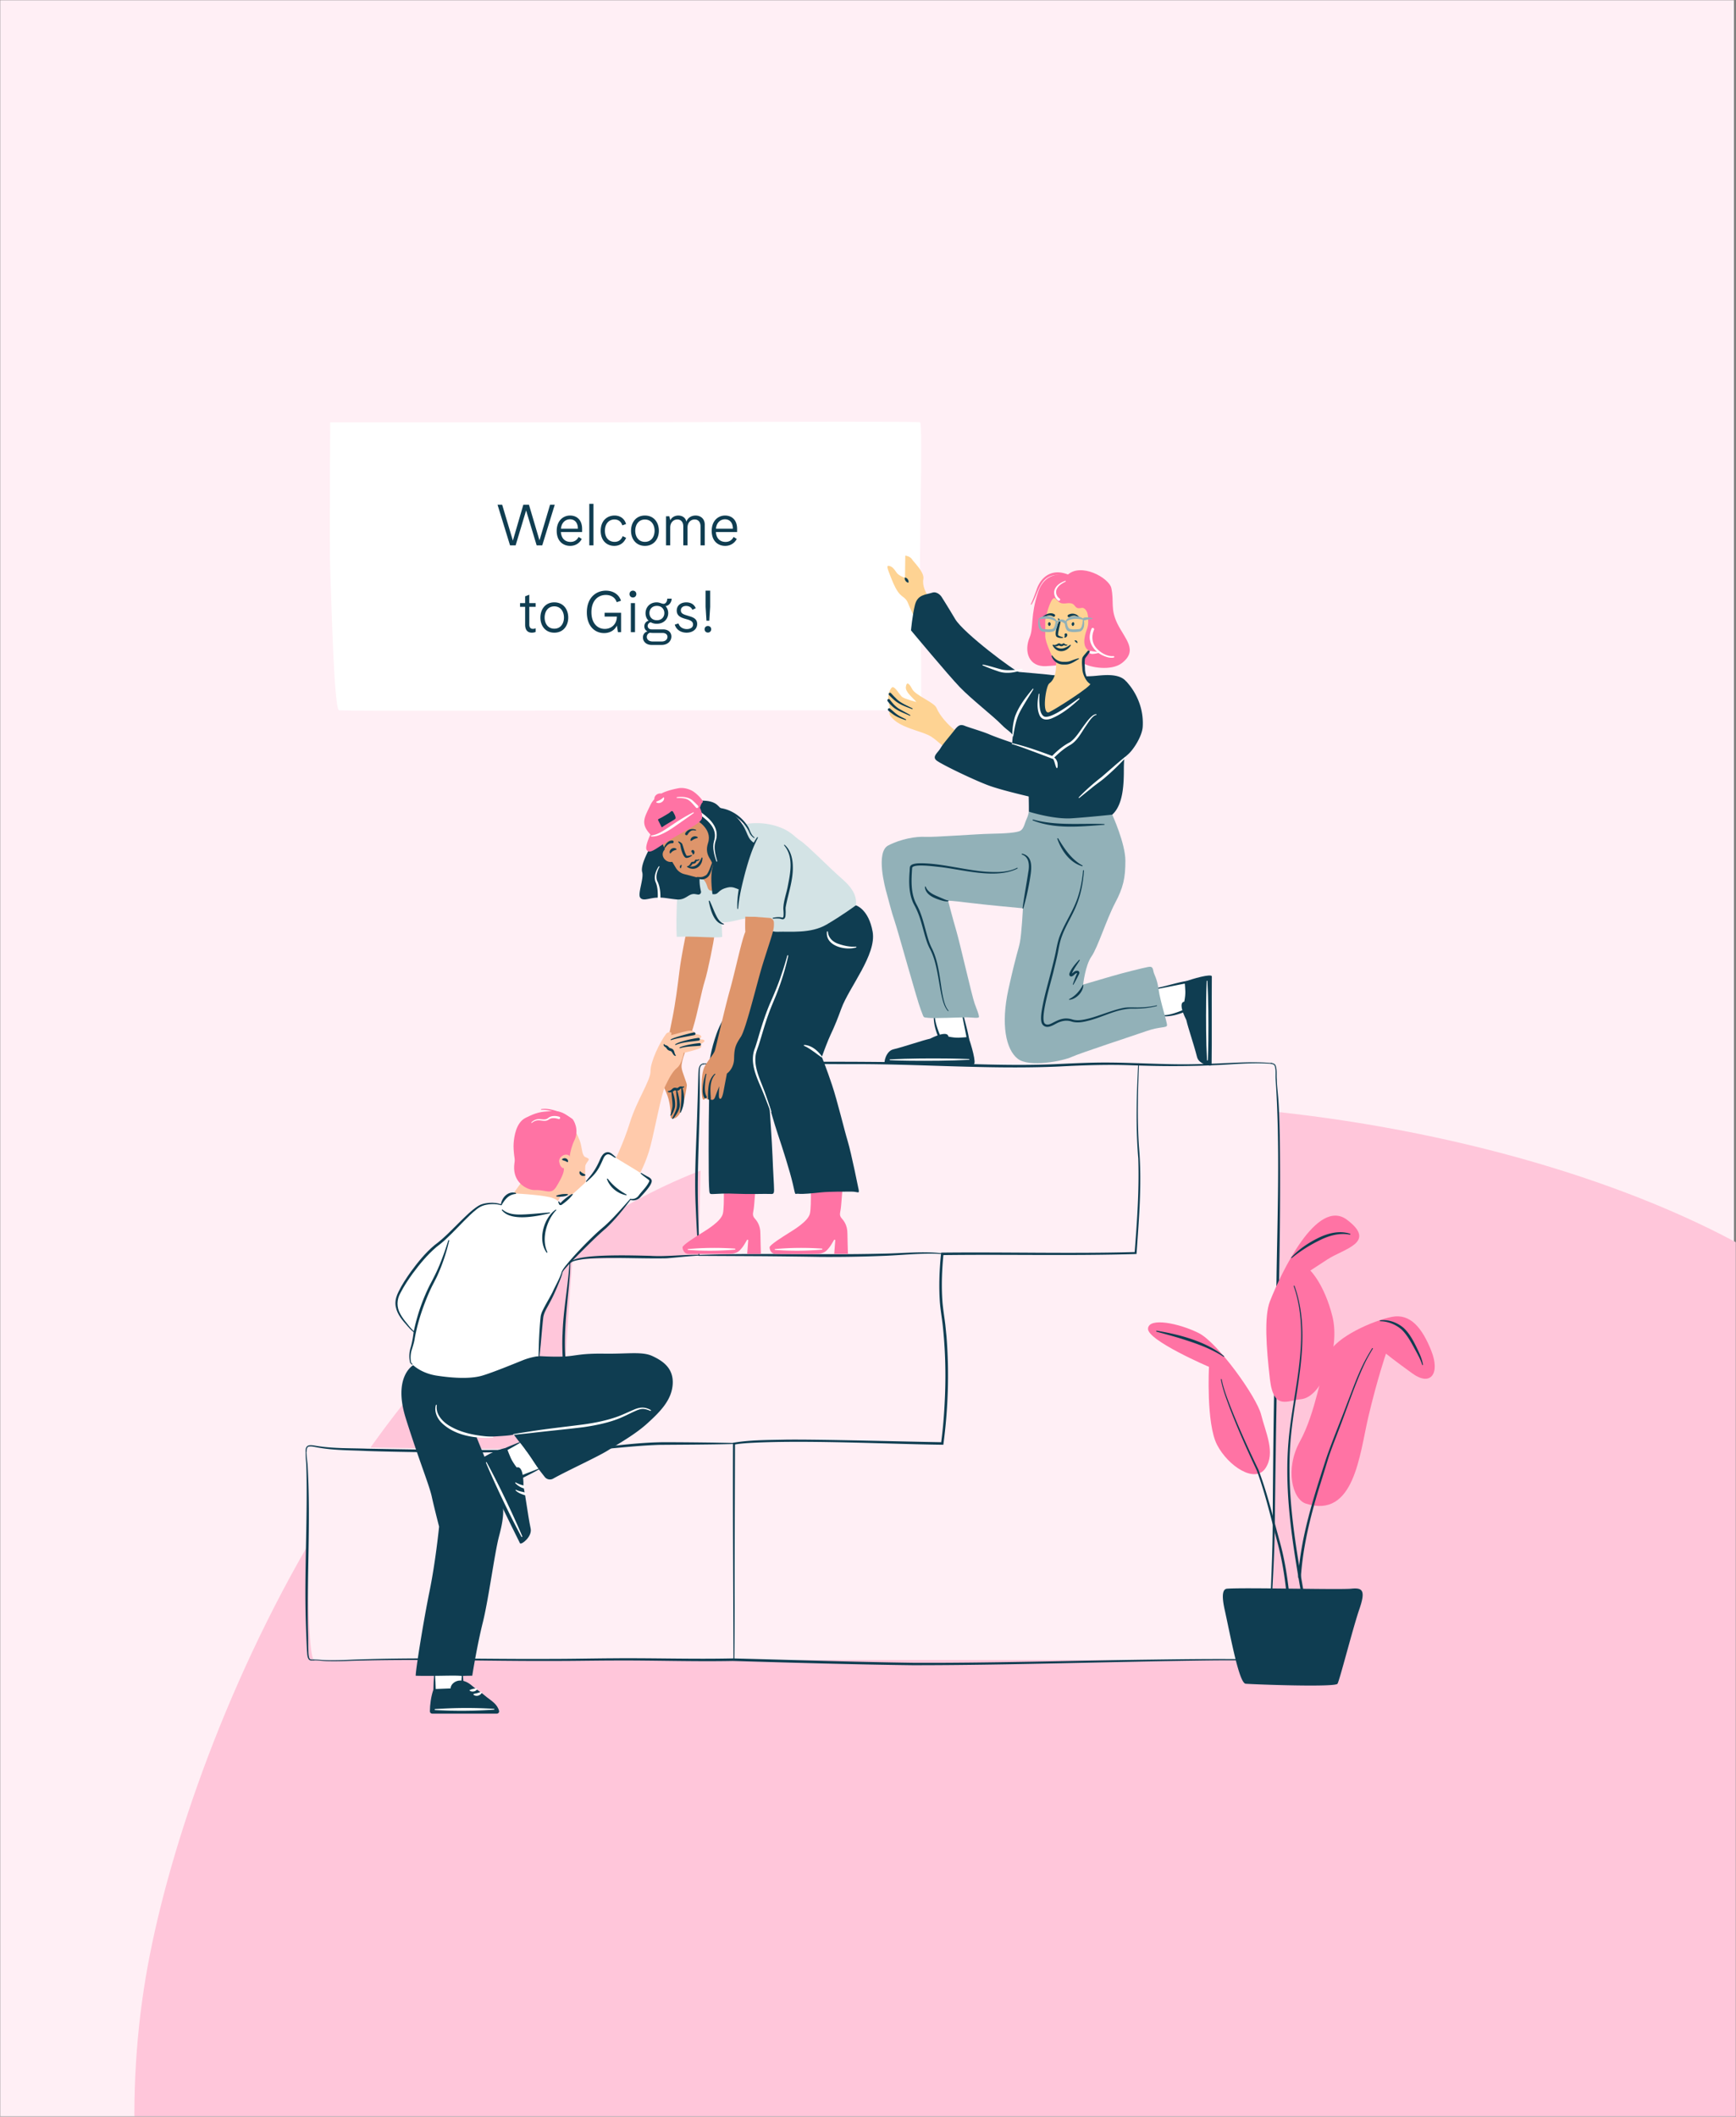 <svg height="1024" width="840" fill="none" xmlns="http://www.w3.org/2000/svg"><rect width="100%" height="100%" fill="#808080" stroke="none"/><mask id="a" style="mask-type:alpha" maskUnits="userSpaceOnUse" x="0" y="0" width="840" height="1024"><path fill="#0F3D51" d="M0 0h840v1024H0z"/></mask><g mask="url(#a)"><path d="M-1 0h840v1024H-1V0Z" fill="#FFEFF5"/><path d="M533.48 1451.84c-164.31-17.4-291.018-75.34-366.451-154.17-75.433-78.84-117.911-214.51-96.448-341.503C89.41 844.727 180.174 623.497 344.777 564.1c171.468-61.845 404.808-22.282 516.923 49.586 100.843 64.644 186.55 201.289 192.57 368.258 6.05 168.016-69.77 316.556-148.78 379.396-78.556 62.5-200.44 108.68-372.01 90.5Z" fill="#FFC6DA"/><path d="m151.877 803.022 463.288.026s6.723-282.953 1.975-287.245c-2.289-2.074-66.734.223-132.865.439-71.03.23-144.014-1.535-144.014-1.535l-2.276 92.718-61.048 1.825s-6.093 82.138-4.971 90.867c-19.453 2.009-122.831-.505-122.831-.505s-1.718 100.023 2.749 103.417l-.007-.007Z" fill="#FFEFF5"/><path d="M164.066 343.624c-2.565-.496-3.861-58.584-4.287-68.346-.426-9.763 0-70.998 0-70.998h143.287c13.704 0 140.713-.63 142.142 0 1.429.629-.568 69.854 0 83.066.568 13.22.524 56.278.524 56.278H305.347c-15.417 0-136.435.497-139.861 0h-1.429.009Z" fill="#fff"/><path d="M151.882 803.253c-.78.04-1.902.23-2.492-.525-.8-1.201-.702-2.737-.853-4.062a654.395 654.395 0 0 1-.695-19.316c-.426-22.394 1.056-48.371.361-70.771-.151-2.14-.387-4.279-.308-6.458 0-.105.091-.191.196-.184.105 0 .191.092.184.197.02 2.12.335 4.253.544 6.386 1.653 27.867-.492 55.8.302 83.687.02 2.147.026 4.293.098 6.426.046 1.056.079 2.146.328 3.124.132.492.348.873.787.978.446.111 1.004.072 1.535.072a.23.23 0 0 1 .013.459v-.013Z" fill="#0F3D51"/><path d="M614.483 800.076c-1.417 3.695-10.382 2.901-13.786 3.111-4.834.026-9.655-.007-14.482.052-44.769.532-100.13 2.376-144.795 2.324-27.887-.335-58.818-1.215-86.849-2.048-19.289.374-38.624-.341-57.919-.217-9.655.027-19.309.23-28.963.204-33.79.164-67.574-1.162-101.344.072-2.414.059-4.834.098-7.248.039-2.407.02-4.827-.42-7.214-.387a.2.2 0 0 1-.203-.184.2.2 0 0 1 .183-.203c1.227-.066 2.447.085 3.64.177 3.601.263 7.221.164 10.829.059 33.757-1.542 67.58-.334 101.357-.571 9.654 0 19.302-.229 28.956-.282 19.322-.177 38.604.486 57.926.059 28.084.709 58.936 1.713 86.862 2.113 33.036.23 82.383-1.115 115.813-1.529 14.475-.197 28.969-.374 43.444-.236 2.407 0 4.821-.013 7.215-.19 2.243-.243 5.01-.302 6.152-2.54.052-.125.196-.184.314-.118.112.059.158.19.105.301l.007-.006Z" fill="#0F3D51"/><path d="M615.197 514.209c.78.158 1.672.414 2.02 1.208.813 2.172.387 4.522.59 6.767.085 2.992.439 5.933.689 8.919.472 5.979.59 11.958.741 17.937.347 23.917.118 47.826-.368 71.743-.951 38.598-1.561 77.958-2.039 116.523-.092 14.951-1.148 29.876-1.765 44.807-.157 4.47-.406 8.952-.216 13.415.072 1.51.19 3.078-.407 4.522-.039.099-.157.145-.255.099-.099-.04-.145-.158-.099-.256.538-1.332.413-2.868.322-4.338-.25-4.49-.053-8.985.052-13.468.407-14.931 1.351-29.85 1.351-44.788.217-38.565.761-77.957 1.823-116.549.44-32.836 1.824-65.77-.393-98.553-.164-2.173.249-4.516-.459-6.564-.276-.649-1.036-.859-1.666-.984-.131-.02-.23-.144-.197-.276a.224.224 0 0 1 .269-.17l.007.006Z" fill="#0F3D51"/><path d="M340.206 514.478c34.354-.906 68.781-1.096 103.167-.486 22.903.486 45.793 1.857 68.689.742 5.719-.263 11.451-.539 17.19-.657 17.19-.38 34.374 1.26 51.551.663 5.726-.118 11.438-.4 17.171-.643 5.732-.249 11.464-.328 17.216.144a.197.197 0 0 1 .177.21.192.192 0 0 1-.236.171c-5.68-.446-11.432-.203-17.131.085-17.158 1.215-34.4 1.267-51.571.598-11.451-.374-22.876.052-34.315.649-34.386 1.497-68.741-1.45-103.134-1.168-20.05-.085-40.099-.387-60.143.177-2.833.125-5.778-.367-8.552-.032a.225.225 0 0 1-.262-.184.23.23 0 0 1 .177-.263l.006-.006Z" fill="#0F3D51"/><path d="M337.989 607.242c-.617-7.771-1.03-15.548-1.351-23.339-.774-15.574.354-31.169.767-46.743.204-5.631.368-11.853.505-17.517.112-1.825-.026-4.726 2.302-5.133a.2.2 0 0 1 .23.151.192.192 0 0 1-.144.223c-2.066.506-1.66 3.105-1.758 4.765.466 21.41-1.364 42.812-.781 64.215.132 6.832.479 16.441.682 23.345 0 .125-.091.23-.223.236a.236.236 0 0 1-.236-.21l.007.007Z" fill="#0F3D51"/><path d="M275.499 611.298c.905-5.264 33.495-3.846 39.024-3.78 7.922.498 15.753-.617 23.683-.486.105 0 .19.092.19.197a.198.198 0 0 1-.184.19c-5.292.263-10.474.906-15.773 1.306-10.553.197-21.106-.348-31.646-.105-4.236.125-8.532.243-12.645 1.313-.708.256-1.508.479-2.046 1.03-.092.086-.151.25-.157.256l-.177.177c-.086.099-.269.033-.276-.098h.007Z" fill="#0F3D51"/><path d="M272.122 701.903c.38-11.334.655-22.682.537-34.017-.052-7.58-.892-15.148-.452-22.722.334-11.367 2.61-22.577 3.325-33.899a.19.19 0 0 1 .203-.19.19.19 0 0 1 .184.19c.046 3.807-.354 7.587-.689 11.361-1.115 11.243-2.374 22.591-1.685 33.873.636 11.374.341 22.742-.217 34.103-.216 3.78-.432 7.56-.754 11.334a.237.237 0 0 1-.249.21.234.234 0 0 1-.21-.236l.007-.007Z" fill="#0F3D51"/><path d="M147.855 702.113c-.098-4.285 3.522-2.796 6.284-2.494 7.791 1.155 15.701.932 23.565 1.201 21.014.368 42.073.762 63.074.604 10.52-.42 21.066-.105 31.573.296.105 0 .191.091.191.196 0 .105-.092.184-.191.191-10.52-.026-21.02-.164-31.534.407-9.077.295-22.351.105-31.579.085-10.52-.151-21.04-.308-31.56-.656-7.877-.388-15.859-.256-23.651-1.648-1.587-.216-3.168-.794-4.716-.466-.878.355-.911 1.411-.996 2.291.006.302-.479.295-.46-.013v.006ZM354.879 802.879c-.032-34.431-.347-70.522-.21-104.907 8.494-1.45 17.073-1.319 25.645-1.523 16.803-.196 58.234.978 75.634 1.254l-.604.512c1.03-7.554 1.594-15.207 1.902-22.84.466-11.354.138-23.03-1.101-34.345-.433-3.754-1.122-7.666-1.391-11.44-.525-7.882-.184-15.758.643-23.608 31.357-.348 62.727.571 94.077-.289l-.466.44c1.187-15.194 2.276-30.493 1.771-45.726-1.292-15.24-.807-30.584-.039-45.844 0-.105.098-.19.203-.184.105 0 .19.099.184.204-.532 13.336-.925 26.732-.027 40.055 1.548 17.169.046 34.431-1.134 51.574l-.033.426-.433.014c-31.18.938-62.372.105-93.559.525l.591-.532c-.755 7.58-1.056 15.259-.525 22.847.282 3.76.971 7.646 1.41 11.387l.577 5.743c1.371 17.412.781 34.995-1.535 52.302-27.1-.322-68.334-2.481-95.001-.794-2.073.164-4.211.341-6.172.722l.367-.493c-.065 24.212-.229 54.081-.19 78.398-.013 8.709-.013 17.419-.131 26.128 0 .125-.105.23-.23.223a.223.223 0 0 1-.223-.229Z" fill="#0F3D51"/><path d="M355.161 698.544c-11.799.321-24.49.328-36.282.439-15.538.499-30.977 3.059-46.54 3.131a.197.197 0 0 1-.191-.197c0-.105.092-.19.197-.19 17.118-.919 34.525-4.266 51.702-4.03 6.034 0 14.632.105 20.745.177 3.456.072 6.913.112 10.369.21.125 0 .223.112.223.236 0 .125-.105.217-.223.224ZM338.142 607.091c29.14-1.031 58.955.105 88.049-.604 9.786-.105 19.597-1.241 29.37-.223a.193.193 0 0 1 .17.216.194.194 0 0 1-.216.171c-9.766-.624-19.525.656-29.291.938-9.785.381-19.584.525-29.376.46-7.306-.138-22.044-.309-29.35-.355l-29.356-.151a.232.232 0 0 1-.23-.229c0-.125.098-.223.223-.23l.007.007Z" fill="#0F3D51"/><path d="M325.301 492.8c-1.613 8.027-3.227 16.434-3.791 17.97-1.338 3.629-5.194 6.773-5.424 11.276-.229 4.495.951 6.825 1.22 8.407.269 1.582 1.299-.125 1.089-2.625-.21-2.501.747-6.025.747-6.025s3.313 5.966 4.329 9.858c1.017 3.892 1.148 7.39 1.069 8.689-.079 1.3 3.653 1.562 5.332-3.878 1.673-5.448 2.361-10.239 2.486-11.401.125-1.161-2.492-6.661-2.578-8.847-.131-3.367 2.237-8.204 5.595-19.106 2.151-6.983 4.125-17.832 5.614-22.426 1.482-4.594 4.591-20.123 4.591-21.757 0 0-3.817-.617-7.791-.715-3.975-.099-5.943 0-5.943 0s-2.19 10.317-3.069 17.477c-.879 7.161-1.909 15.358-3.47 23.103h-.006Z" fill="#DE956B"/><path d="M325.313 527.722c.938 2.435 1.548 5.021 1.312 7.653a8.58 8.58 0 0 1-.433 1.562c-.361.985-.827 1.923-1.463 2.763a.198.198 0 0 1-.275.04.19.19 0 0 1-.066-.217c.38-1.319.728-2.632.958-3.971.15-1.549-.105-3.124-.236-4.699a56.176 56.176 0 0 1-.243-3.032c-.02-.25.354-.335.446-.099Z" fill="#0F3D51"/><path d="M325.261 540.994c.774-1.634 1.653-3.236 2.158-4.942.564-2.908-.282-5.96-.289-8.926-.019-.217.309-.282.381-.079.82 2.389 1.331 4.811 1.416 7.364.059 1.306-.452 2.671-1.095 3.787-.157.348-2.623 4.279-2.577 2.796h.006Z" fill="#0F3D51"/><path d="M323.333 527.795c.636-.032 1.141-.308 1.6-.682.302-.25.439-.486.859-.722.505-.282 1.095-.184 1.41-.125.794.21.827-.072 1.404-.446.347-.236.931-.315 1.311-.21.328.079.512.098.833-.026a.202.202 0 0 1 .276.105c.052.269-.289.466-.512.597-.426.197-1.003.105-1.272.433-.236.256-.512.61-.899.768-.518.236-1.056.125-1.37.072-.348-.066-.499-.072-.617-.026-.079 0-.452.354-.793.525-.683.4-1.614.558-2.335.184-.217-.105-.132-.453.111-.447h-.006Z" fill="#0F3D51"/><path d="M330.095 525.971c1.39 3.924 1.207 8.519-.702 12.233-.092.191-.4.092-.367-.118.656-4.003.793-7.954.623-12.017-.026-.256.361-.348.446-.105v.007Z" fill="#0F3D51"/><path d="M350.72 568.119c-.052-1.923-.426-7.436-.59-10.002-.164-2.567 17.8-3.046 17.8-3.046s-.807 10.856-2.859 14.492c-2.053 3.636-14.344-1.444-14.344-1.444h-.007Z" fill="#FED393"/><path d="M366.441 568.421c-.984 4.791-1.345 13.966-1.739 16.349-.144.872-.255 1.575-.341 2.113-.137.86.118 1.733.696 2.382 1.069 1.221 2.872 3.341 2.872 7.417 0 1.752.25 9.917.25 9.917h-6.638l.512-6.544c.026-.348-.44-.492-.61-.19-.702 1.247-1.745 3.026-2.433 3.813-1.109 1.267-2.053 2.927-6.559 2.927h-19.269c-2.211 0-2.847-2.054-2.925-3.163-.079-1.109 6.394-5.139 9.162-6.878 2.761-1.74 9.398-5.691 10.349-9.405.951-3.715.237-19.441.237-19.441s16.796-1.096 16.429.709l.007-.006Z" fill="#FF73A4"/><path d="M355.6 604.511c-7.562.657-15.117.709-22.686.138-.223-.013-.23-.367 0-.387a140.833 140.833 0 0 1 22.693-.21c.275.02.269.453-.007.459Z" fill="#fff"/><path d="M392.82 568.119c-.053-1.923-.426-7.436-.59-10.002-.158-2.567 17.8-3.046 17.8-3.046s-.807 10.856-2.86 14.492c-2.053 3.636-14.344-1.444-14.344-1.444h-.006Z" fill="#FED393"/><path d="M408.548 568.421c-.984 4.791-1.345 13.966-1.738 16.349-.144.872-.256 1.575-.341 2.113-.138.86.118 1.733.695 2.382 1.069 1.221 2.873 3.341 2.873 7.417 0 1.752.249 9.917.249 9.917h-6.637l.511-6.544c.026-.348-.439-.492-.61-.19-.701 1.247-1.744 3.026-2.433 3.813-1.108 1.267-2.053 2.927-6.559 2.927h-19.269c-2.21 0-2.846-2.054-2.925-3.163-.079-1.109 6.395-5.139 9.162-6.878 2.762-1.74 9.399-5.691 10.35-9.405.951-3.715.236-19.441.236-19.441s16.797-1.096 16.429.709l.007-.006Z" fill="#FF73A4"/><path d="M397.7 604.511c-7.562.657-15.118.709-22.687.138-.223-.013-.229-.367 0-.387a140.836 140.836 0 0 1 22.693-.21c.276.02.269.453-.006.459Z" fill="#fff"/><path d="M414.136 437.958s6.145 1.746 8.113 12.805c1.967 11.059-11.379 26.811-15.157 37.148-3.778 10.337-4.513 10.855-6.237 15.023-1.719 4.168-3.195 8.394-3.195 8.394s2.211 5.369 4.919 13.488c2.703 8.119 5.903 21.652 7.622 27.316 1.718 5.657 5.292 23.45 5.292 23.45.361 2.14-.373.854-3.574.88-3.201.026-10.573-.053-14.508.361-3.935.407-9.097.958-11.064.682-1.968-.275-1.227 1.681-2.702-4.712-1.476-6.393-5.077-17.589-7.208-23.923-2.132-6.333-4.099-13.717-4.099-13.717s1.226 17.471 1.475 24.363c.243 6.891.735 13.927.735 16.066 0 2.14-.492 2.107-2.21 2.002-1.719-.105-10.081.197-15.735-.079-5.653-.275-9.096.02-11.313.118-2.217.099-1.968.073-2.21-3.727-.243-3.801-.243-30.624 0-40.961.242-10.338-1.968-16.993 3.685-32.981 3.017-8.532 11.058-18.895 16.476-29.278 4.729-9.077 6.873-18.659 9.536-20.55 5.706-4.056 41.365-12.174 41.365-12.174l-.006.006Z" fill="#0F3D51"/><path d="M381.409 462.373c-1.423 6.491-3.404 12.851-5.863 19.04-1.253 3.084-2.584 6.071-3.686 9.201-1.64 4.47-3.063 9.602-4.486 14.183-.453 1.569-1.142 3.098-1.542 4.673-1.462 6.452 2.053 12.805 4.185 18.758 1.121 3.124 2.203 6.255 3.194 9.425a.194.194 0 0 1-.125.243.186.186 0 0 1-.236-.118c-1.187-3.092-2.354-6.19-3.607-9.248-2.761-6.806-6.985-14.347-3.837-21.764.544-1.549 1.686-5.467 2.164-7.101 1.43-4.771 3.017-9.523 4.952-14.118 2.007-4.554 3.942-9.076 5.503-13.802a150.964 150.964 0 0 0 2.932-9.471c.032-.124.157-.19.282-.157.118.033.19.151.163.269l.007-.013ZM400.593 450.782c.21 2.901 2.453 4.982 5.115 5.822 2.703.945 5.588 1.562 8.461 1.346.23-.053.328.301.105.374-5.208 1.64-14.987-.67-14.14-7.594.052-.276.465-.23.452.052h.007ZM389.175 505.506c3.614.191 6.637 2.862 8.625 5.691a.199.199 0 0 1-.276.275c-1.43-.925-2.748-2.015-4.145-2.966-1.338-.952-2.748-1.89-4.25-2.54-.256-.066-.23-.447.039-.453l.007-.007Z" fill="#fff"/><path d="M332.633 424.477s-4.794 2.652-5.168 13.481c-.374 10.83 0 15.26 0 15.26s4.053-.243 10.199 0c6.145.243 10.08.492 11.805 0 .02-2.455-.984-12.267 0-12.897.984-.637-4.656-22.971-16.836-15.837v-.007Z" fill="#D3E3E5"/><path d="M356.107 399.819c3.935-1.477 11.313-2.592 18.935-.374 7.621 2.212 9.346 5.493 12.297 7.298 2.951 1.805 14.016 13.12 19.919 18.233 5.902 5.113 7.378 9.044 6.886 12.982 0 0-6.637 4.922-14.265 9.353-7.621 4.43-17.459 3.202-23.604 3.445-6.146.243-7.622-5.664-13.032-6.399-5.411-.735-12.79 4.43-18.443 0-5.654-4.43-6.146-20.674-6.146-20.674l17.459-23.864h-.006Z" fill="#D3E3E5"/><path d="M360.651 443.182s-.21 5.29 0 7.613c-1.692 3.577-5.116 19.867-7.523 28.32-2.407 8.454-6.63 27.415-7.267 29.246-.636 1.831-2.99 4.154-4.873 7.535-1.882 3.38-1.672 12.496-1.252 14.806.419 2.31 1.574 1.004 1.574 0 0 0 1.023 2.133 1.974.722 0 0 1.777 1.903 2.761-.781.984-2.684 1.974-5.159 1.974-5.159s-.236 3.814-.157 5.002c.078 1.187 1.272 2.526 2.223-2.527.951-5.054 1.646-8.611 1.646-8.611s3.398-2.212 3.476-7.266c.079-5.053.735-6.688 3.26-10.494 2.525-3.807 7.916-26.522 10.586-35.107 2.669-8.591 4.171-12.719 5.043-16.224.413-1.648.433-3.085.348-4.148a2.257 2.257 0 0 0-2.066-2.041l-11.72-.886h-.007Z" fill="#DE956B"/><path d="M346.051 519.787c-2.794 3.124-2.341 7.719-2.105 11.591a.656.656 0 1 1-1.305.138c-.112-1.123-.079-2.153-.04-3.216.151-2.107.289-4.319 1.266-6.235.479-.972 1.089-1.858 1.922-2.58a.204.204 0 0 1 .282.02.197.197 0 0 1-.02.276v.006ZM341.814 519.708c-.432 1.786-.603 3.682-.714 5.52-.092 1.746-.033 3.603.787 5.152.446.735-.643 1.424-1.109.696-.544-.952-.708-1.962-.8-3.019-.033-2.908.505-5.763 1.463-8.493.091-.23.459-.092.373.144ZM319.857 388.753c-4.46.282-3.574 2.639-3.797 7.075-.223 4.444 1.22 9.149-.892 13.028-2.112 3.879-5.306 10.022-4.421 13.061.886 3.045-2.335 10.58-.944 12.359 1.39 1.778 4.105.223 7.732 0 3.627-.224 5.051.347 9.766.84 4.716.492 5.791-3.124 9.117-2.573l1.292.21a1.295 1.295 0 0 0 1.462-1.595c-.446-1.805-.931-4.647-.518-7.482.682-4.706-18.797-34.929-18.797-34.929v.006Z" fill="#0F3D51"/><path d="M319.076 419.358c-1.141 2.231-2.151 5.001-.813 7.344 1.174 2.592 1.358 5.382 1.299 8.178-.046.859-1.332.813-1.312-.053.085-2.553.065-5.336-.859-7.731-.63-1.254-.709-2.849-.348-4.194a11.892 11.892 0 0 1 1.699-3.761c.137-.21.472 0 .334.217Z" fill="#fff"/><path d="M327.768 415.367c-.276.368-.951.873-1.371 1.123-1.784 1.069-4.139.426-5.247-1.425-1.108-1.851-.321-3.813 1.463-4.883.714-.426 1.823-.374 1.823-.374" fill="#DE956B"/><path d="M327.012 419.824a6.7 6.7 0 0 0 4.066 3.039l6.749 1.745a6.354 6.354 0 0 0 4.866-.708l2.814-1.694a6.377 6.377 0 0 0 2.912-3.97l.59-.696c.413-1.713.558-7.6-2.695-13.022l-2.139-6.576c1.05 2.232.283 3.262-.714 1.477-.879-1.575-2.729-6.878-6.152-4.089-3.627 2.96-6.73 3.209-9.32 3.754-3.712.781-5.811-1.825-5.811-1.825-.905 1.228-1.259 2.029-2.014 5.258-.977 4.161 1.889 8.978 2.453 9.989l4.395 7.318Z" fill="#DE956B"/><path d="M332.633 419.252c2.046-.348 1.777-2.002 2.545-1.851.085.02.57-.019.977-.269.406-.249.42-.827.551-.879.17-.066.905.151 1.659-.512" fill="#fff"/><path d="M332.6 419.082c.919-.355 1.26-.854 1.679-1.674.112-.243.564-.604.991-.486-.04-.006-.046 0-.04 0 .204-.013.571-.111.722-.216.124-.079.229-.374.301-.519.04-.052.033-.125.243-.269.197-.085.243-.059.295-.066.23.014.486.059.715.027.256-.02.512-.112.774-.243.072-.04.164 0 .197.065a.139.139 0 0 1-.013.151c-.354.512-1.023.768-1.64.788-.02 0-.046.026.079-.026.144-.099.105-.105.111-.092a1.926 1.926 0 0 1-.085.308c-.197.749-1.213 1.129-1.823 1.037.072-.026.033-.039-.04.066-.144.19-.314.505-.564.748-.485.532-1.213.768-1.843.729-.183 0-.229-.276-.059-.342v.014Z" fill="#0F3D51"/><path d="M339.907 415.052c.006 3.99-3.804 6.74-7.346 4.384-.19-.112-.066-.407.138-.361 1.423.164 2.99.321 4.197-.558 1.128-.755 1.896-2.113 2.558-3.538.079-.236.459-.177.453.079v-.006ZM335.906 411.692c.354.577.111 1.391-.446 1.68-.138.066-.309-.046-.309-.197.033-.315-.105-.623-.334-.742a.679.679 0 0 1-.177-.951c.367-.506 1.036-.322 1.266.216v-.006ZM334.11 406.513c-.033-1.233 1.305-2.1 2.446-1.923.381.046.728.178 1.037.44a.208.208 0 0 1 .019.295c-.918.381-1.41.368-2.321.959-.243.085-1.05.892-1.181.236v-.007ZM327.117 411.114c-1.141.341-1.803.624-2.61 1.654-.092.144-.328.118-.381-.046-.465-1.234.794-2.533 2.027-2.461.472-.066 1.738.538.964.853Z" fill="#0F3D51"/><path d="M329.766 418.497a1.572 1.572 0 0 0-.426 1.503l.426-1.503Z" fill="#fff"/><path d="M329.852 418.595c-.092.61-.157.807-.406 1.378-.027.073-.112.112-.177.079-.302-.216-.355-.63-.269-.958.091-.315.328-.624.682-.689.105-.02.203.085.177.19h-.007ZM328.463 407.071c.623.204 1.115.584 1.568 1.044.046.039.072.137.091.197.709 1.883 1.056 3.964 2.112 5.631.027.033.033.033 0 .033.682.085 1.555-.099 2.342-.335.196-.072.354.21.183.341-.675.545-1.515.958-2.453 1.057-.216.046-.609-.079-.754-.21-.59-.453-.872-1.077-1.161-1.68-.649-1.51-1.01-3.046-1.22-4.627l.092.196a6.705 6.705 0 0 0-.465-.649 4.469 4.469 0 0 0-.558-.598c-.19-.157 0-.479.223-.393v-.007ZM321.143 410.339c.649-1.732 2.053-3.78 4.158-3.721.859-.007.892 1.273.033 1.313-.82-.014-1.469.177-2.119.676-.655.498-1.167 1.227-1.731 1.929-.138.184-.433.007-.348-.203l.007.006ZM331.598 403.054c1.076-1.785 3.174-2.494 5.096-1.66a.198.198 0 0 1 .131.249.193.193 0 0 1-.21.138c-.826-.079-1.639-.25-2.367.243-.656.407-1.148 1.043-1.528 1.706-.453.755-1.581.079-1.122-.676Z" fill="#0F3D51"/><path d="M351.667 421.917c1.219 3.663-2.44 8.828-6.526 8.913-4.618.683-.945-4.784-7.897-7.134 3.273-4.443 11.543-6.937 11.543-6.937s-.367 1.49 2.88 5.165v-.007Z" fill="#DE956B"/><path d="M345.304 416.91c-.558 2.087-.892 4.194-1.909 6.169-.557 1.129-1.6 1.864-2.814 2.238-1.2.355-2.4-.105-3.403-.682-.184-.092-.105-.381.098-.375 1.135.02 2.131.145 2.932-.17.557-.236 1.311-.532 1.757-1.017 1.05-1.366 1.627-3.289 2.283-4.916.216-.499.387-1.116.728-1.569.111-.138.354-.046.334.131l-.013.191h.007ZM357.686 426.263c-2.755-.466-5.391-2.133-6.906-4.562l-.945-1.332a14.393 14.393 0 0 1-1.39-2.501c-.059-.085-.125-.479-.118-.499-.21-2.238.131-4.482-.164-6.707-.308-2.094-.964-4.161-2.014-6.045-.118-.197.191-.407.328-.21 1.948 2.717 2.912 6.071 2.952 9.412l.177 3.229.02.184c0 .052.026.151 0 .052.511 1.247 1.403 2.527 2.19 3.715.774 1.352 1.863 2.481 3.168 3.367.859.604 1.81 1.096 2.814 1.444.262.078.157.499-.112.446v.007Z" fill="#0F3D51"/><path d="M344.674 405.201c.459-.073 1.22-.434 1.64-.683 1.784-1.07 2.322-3.452 1.207-5.303-1.109-1.851-3.214-2.074-4.998-.998-.715.427-1.187 1.438-1.187 1.438" fill="#FFE2D6"/><path d="M345.795 400.435c-.872.893-1.587 1.169-2.184 2.212-.072.158-.302.177-.387.027-.649-1.057.328-2.416 1.41-2.659.315-.118 1.594-.223 1.161.42ZM319.142 393.196c-2.23.217-3.916 2.054-4.768 4.036-.046.105-.171.158-.276.099a.209.209 0 0 1-.105-.23c.072-.295.158-.59.249-.886.755-2.133 2.46-4.056 4.841-4.338a.66.66 0 1 1 .059 1.319ZM316.795 403.494c.426-2.776 1.423-6.432 4.683-6.904a.202.202 0 0 1 .236.164.199.199 0 0 1-.125.223c-1.292.466-2.276 1.391-2.702 2.691-.446 1.286-.57 2.678-.787 4.036a.663.663 0 0 1-.754.551.656.656 0 0 1-.544-.761h-.007Z" fill="#0F3D51"/><path d="M319.693 389.823c-.105.906.21 1.936.505 2.816.662 1.785 1.659 3.577 3.167 4.732 2.414 1.851 5.536.499 8.173-.158a57.21 57.21 0 0 0 5.673-2.041.19.19 0 0 1 .256.098c.039.086 0 .184-.066.237-1.699 1.175-3.561 2.08-5.49 2.815-4.519 1.681-8.67 2.403-11.346-2.507-.951-1.877-1.764-4.003-1.318-6.123.091-.282.511-.151.439.131h.007Z" fill="#0F3D51"/><path d="M334.252 388.005s9.398-2.382 13.262 1.832c3.863 4.213 5.437 1.161 10.185 6.943 4.749 5.783 3.115 8.789 7.916 11.44 4.801 2.652 1.64 7.797 2.971 10.272 1.332 2.474 5.096 7.961 3.326 9.431-1.771 1.47-4.657-2.232-9.084 1.391-4.434 3.63-6.126-1.01-10.625 0-5.536 1.241-4.001 3.682-7.47 3.223-.341-2.337-1.017-9.136 0-12.798 1.016-3.663-4.362-5.087-2.112-12.024 2.243-6.931-5.955-11.151-5.955-11.151l-2.401-8.572-.013.013Z" fill="#0F3D51"/><path d="M348.132 390.853c5.824.67 11.143 4.437 14.048 9.471.853 1.713 1.227 3.537 2.833 4.719a.198.198 0 0 1 .027.282.196.196 0 0 1-.269.033c-.781-.558-1.496-1.28-1.968-2.153-2.4-5.953-8.408-10.317-14.724-11.039-.885-.033-.833-1.365.059-1.313h-.006Z" fill="#0F3D51"/><path d="M339.593 393.249c4.604 3.347 8.887 7.882 6.545 13.986-.885 3.045.04 6.347.879 9.333.092.236-.295.387-.374.131-.99-3.071-2.046-6.438-1.187-9.681 1.935-5.762-2.321-9.641-6.631-12.712-.701-.512.06-1.582.774-1.064l-.006.007Z" fill="#fff"/><path d="M314.735 403.711s-2.853 5.854-1.837 7.449c1.574 2.488 4.946-1.208 12.763-5.769 7.818-4.561 13.728-7.416 14.036-9.714.315-2.297-1.036-4.889-1.036-4.889s.61-2.219 1.324-2.658c.715-.44-2.216-3.669-4.42-5.172-1.535-1.044-4.394-2.008-6.788-1.707-1.023.132-6.133 1.123-8.789 2.659-1.298-.322-3.43.61-3.377 2.71a11.943 11.943 0 0 0-1.955 2.927c-2.774 5.927-4.958 8.782.079 14.17v-.006Z" fill="#FF73A4"/><path d="M315.181 404.177c3.758-.499 6.998-3.157 10.146-5.146 3.22-2.231 6.598-4.279 10.113-6.025.197-.105.394.197.204.328-2.709 2.041-6.762 4.805-9.576 6.78-1.633 1.103-3.305 2.166-5.103 3.039-1.803.847-3.758 1.7-5.817 1.477-.276-.033-.243-.46.033-.46v.007ZM327.588 385.648c2.853-.354 6.093-.085 8.133 2.153a44.257 44.257 0 0 1 2.014 1.976.648.648 0 0 1-.014.925.649.649 0 0 1-.944-.033c-3.391-3.826-3.784-4.673-9.162-4.627-.25.013-.276-.374-.027-.4v.006Z" fill="#fff"/><path d="M318.736 397.345c1.935 3.577.846 3.222 3.116 1.818 2.269-1.405 4.401-2.567 4.853-2.993.453-.427-.026-1.588-.315-2.127-.924-1.759-.997-2.165-2.151-1.115-.748.676-1.482.958-3.037 1.929-2.826 1.766-3.213 1.083-2.459 2.481l-.007.007Z" fill="#0F3D51"/><path d="M317.738 387.749c1.187-.499 2.289-.959 3.181-1.923.105-.145.341-.092.381.078.262 1.359-1.148 2.475-2.394 2.566-.315.046-1.568-.052-1.332-.603a.314.314 0 0 1 .164-.112v-.006Z" fill="#fff"/><path d="M367.918 402.753c-2.879 4.916-5.765 10.127-8.644 21.048-2.879 10.921-3.102 19.381-3.102 19.381s8.421.696 11.746 0c3.326-.695 9.976-20.287 11.524-24.684 1.548-4.397-11.524-15.745-11.524-15.745Z" fill="#D3E3E5"/><path d="M374.058 443.977c1.324-.256 2.669-.446 4.027-.184.446.125.767.131.813 0 .315-.505.249-1.549.249-2.212-.02-.61-.072-1.312-.118-1.929.059-3.774 1.495-7.338 2.164-11.013 1.279-6.445 2.88-14.19-1.757-19.644-.164-.158.098-.446.269-.276 2.715 2.409 3.731 6.176 3.889 9.694.393 7.062-2.23 13.796-3.457 20.582-.052.84.04 1.726.014 2.567-.066.964.065 2.021-.617 2.835-.859.774-1.863-.125-2.846-.053a16.59 16.59 0 0 0-2.558.073c-.276.026-.348-.394-.066-.453l-.006.013ZM366.705 405.326c-2.787 5.257-4.519 11-6.106 16.717-1.482 5.736-2.977 11.584-3.436 17.491.006.229-.374.275-.387.013-.256-6.065 1.088-12.017 2.557-17.846 1.62-5.782 3.549-11.623 6.985-16.618.158-.223.532-.006.387.243ZM343.402 435.819c1.037 2.067 1.784 4.213 2.722 6.222.925 1.936 1.941 4.003 4.04 4.817.204.066.138.387-.072.381-4.663-.427-6.421-7.449-7.129-11.276-.046-.249.328-.374.433-.144h.006Z" fill="#0F3D51"/><path d="M296.934 562.474s4.486-8.572 7.857-19.408c3.364-10.835 10.041-20.378 9.976-24.868-.066-4.489 4.433-13.979 7.581-18.094.643-.841 3.319-1.51 2.322.689 4.309-1.175 7.916-2.192 9.103-2.192 1.509 0 2.827.42 2.106 1.509 0 0 2.951.243 3.371 1.083.42.847-1.266 1.569-1.266 1.569s2.65-.118 2.892.663c.243.781-2.348 1.87-2.348 1.87s1.509.604.545 1.51c-.964.905-8.251 2.533-8.251 2.533s-.78 5.303-3.194 7.233c-2.414 1.929-4.093 5.48-5.837 9.037-1.745 3.557-4.893 20.425-7.024 28.741-2.132 8.315-5.923 14.944-6.166 15.003-.242.059-11.667-6.852-11.667-6.852v-.026Z" fill="#FFCAAB"/><path d="M336.002 500.74c-3.319.676-8.1 1.372-11.268 2.435-1.646-.361 5.004-2.166 5.365-2.291 1.653-.459 3.981-1.096 5.647-1.43.853-.165 1.108 1.109.256 1.286ZM338.061 503.398c-3.653.545-7.667.689-11.097 2.12a.206.206 0 0 1-.269-.092.194.194 0 0 1 .065-.249c.84-.565 1.765-.886 2.683-1.195a54.748 54.748 0 0 1 8.454-1.89.654.654 0 1 1 .164 1.299v.007ZM338.566 505.931c-3.174.263-6.48.25-9.549 1.169-1.548-.44 4.236-1.746 4.591-1.766a43.608 43.608 0 0 1 4.866-.709.654.654 0 0 1 .702.604.662.662 0 0 1-.617.709l.007-.007ZM321.534 505.23c.17.275.269.308.577.38.485.086 1.167.499 1.489.965.531.663 1.364.446 2.053 1.136.773.735.623 1.995 1.285 2.73a.205.205 0 0 1 .046.295c-.039.053-.105.072-.164.072-.826-.111-1.174-.978-1.561-1.549-.42-.708-.413-.662-1.122-.886-.327-.098-.78-.275-1.114-.59-.269-.243-.433-.558-.637-.84-.249-.374-.839-.539-1.134-.985-.151-.269-.322-.814.072-.866.098 0 .17.059.216.138h-.006ZM265.644 587.893c-1.109-5.631 12.153-22.879 15.917-27.854.112-.184.42-.02.302.184-2.348 4.043-6.152 9.575-8.697 13.566-2.144 3.373-4.368 6.727-6.093 10.33-.498 1.136-1.16 2.429-1.023 3.663.072.249-.328.38-.4.118l-.006-.007Z" fill="#0F3D51"/><path d="M278.583 547.556s1.915 3.544 2.479 6.012c.564 2.467.669 5.486 2.125 6.156 1.456.669 2.014.781 1.568 1.568-.446.781-1.456 1.792-1.568 2.915-.111 1.122 0 4.817.223 7.055.223 2.238-.111 3.308-2.682 5.06-2.571 1.753-9.432 2.415-9.432 2.415l-5.45 9.097s-4.886-2.566-9.28-4.804c-4.388-2.238-9.648-3.597-9.648-3.597l10.31-14.334 21.355-17.543Z" fill="#FFCAAB"/><path d="M274.752 578.114c-2.013 1.424-9.779.82-2.859-.407.321-.04 3.607-.381 2.859.407Z" fill="#0F3D51"/><path d="M254.9 573.933c-5.378-4.24-5.634-11.821-5.634-11.821s-.991-5.427-.741-8.952c.255-3.524 1.226-10.094 5.784-12.378 5.516-2.763 7.234-2.894 12.068-3.242 4.834-.348 6.69.912 10.953 4.194 0 0 3.174 4.568.603 9.904-2.57 5.329-2.675 11.531-2.675 11.531L254.9 573.946v-.013Z" fill="#FF73A4"/><path d="M276.123 565.361c-.4.17-1.613.289-2.072.289-1.955 0-3.535-1.7-3.535-3.781 0-2.08 1.58-3.301 3.535-3.301.334 0 .688.111.977.236.413.177.682.584.715 1.044l.38 5.513Z" fill="#FFCAAB"/><path d="M270.253 541.32c-1.449-.459-3.246-.715-4.578.177-.511.381-1.148.644-1.777.696-1.273.105-2.388-.269-3.496-.217-1.108.02-2.158.486-3.023 1.221-.164.145-.401-.111-.23-.262.846-.814 1.994-1.438 3.22-1.503 1.745-.151 3.444.617 4.834-.545 1.522-1.24 3.64-1.188 5.437-.637a.571.571 0 1 1-.387 1.077v-.007Z" fill="#fff"/><path d="M276.157 542.219c-4.191-2.796-8.986-5.519-14.18-5.329-.223.026-.276-.335-.04-.361 2.657-.381 5.333.23 7.831 1.109 2.512.912 4.873 2.1 7.09 3.61.276.19.341.564.151.833a.608.608 0 0 1-.852.145v-.007ZM272.823 565.118c.302 2.008-1.449 5.342-3.541 8.821-2.604 4.331-4.854 1.555-10.625 1.772-2.46.092-10.166-2.573-9.878-11.355.138-4.102 2.703-13.152 2.703-13.152s6.617-3.682 12.363-2.356c5.745 1.325 10.788 9.024 10.788 9.024s-4.663 1.542-4.131 4.063c.531 2.52 1.344 3.124 2.308 3.189l.013-.006Z" fill="#FF73A4"/><path d="M280.963 566.767c.65.748 1.417.905 2.224 1.483a.228.228 0 0 1 .059.328c-.866.65-2.296.282-2.742-.735-.229-.328-.137-1.68.459-1.076ZM274.353 562.106c-.741-.518-1.463-.544-2.263-.958-.479-.367.446-.748.741-.807.971-.269 2.309.584 1.974 1.706-.078.217-.308.191-.452.059Z" fill="#0F3D51"/><path d="M210.514 816.287c0-2.304-.426-6.832-.426-9.142l13.465.157c.052 2.153.524 6.53.577 8.677l-.394 3.229-13.196.577-.026-3.498Z" fill="#fff"/><path d="M223.916 809.264c.19 2.304.361 4.608.406 6.918 0 .781-1.174.788-1.174 0 .046-2.31.217-4.614.407-6.918.013-.21.341-.21.361 0ZM210.451 809.422c.191 2.888.361 5.789.407 8.677-.007.801-1.2.774-1.174-.026.046-2.888.216-5.776.407-8.664.013-.216.354-.21.36.007v.006Z" fill="#0F3D51"/><path d="M209.144 829c-.629 0-1.141-.492-1.134-1.109.026-3.269.557-7.167 1.567-10.114.066-.197.145-.407.315-.532.177-.131.42-.144.643-.157l7.496-.296c.066-2.146 2.335-3.774 4.552-3.813 2.21-.039 4.263 1.149 5.903 2.599 1.633 1.45 4.394 3.183 6.034 4.614 1.475 1.286 3.174 2.317 4.591 3.656 1.089 1.024 2.02 2.376 2.374 3.813.171.682-.38 1.339-1.108 1.339h-31.233Z" fill="#0F3D51"/><path d="M210.541 826.788c9.497-.649 19-.695 28.503-.118.23.013.237.374 0 .388-9.496.676-19 .735-28.503.19-.269-.013-.282-.446 0-.46ZM230.84 817.266c-.649.951-1.954 1.273-3.017.912-.118-.066-.754-.289-.557-.604a.19.19 0 0 1 .269-.033c.085-.164.505-.256.689-.341.36-.151 2.977-.801 2.61.066h.006ZM233.143 818.808c-.583 1.476-2.8 2.12-4.014 1.024a.219.219 0 0 1-.013-.309c.689-.276 1.378-.295 1.922-.499.61-.17 1.135-.4 1.804-.558.196-.059.387.158.301.342Z" fill="#fff"/><path d="M199.924 660.437s-9.897 5.566-3.581 25.695c6.316 20.123 11.301 32.101 12.547 37.758 1.246 5.658 3.574 14.636 3.574 14.636s-1.659 16.802-4.656 31.438c-2.998 14.636-6.815 38.704-6.651 40.699 0 0 3.824.164 13.295 0 9.47-.164 7.562.151 9.72.072 2.157-.079 4.328-.072 4.328-.072s2.276-14.42 5.103-25.735 5.699-33.597 7.864-41.748c2.157-8.152 3.161-14.472 0-21.626-3.162-7.154-10.875-26.279-10.875-26.279s16.633-.499 17.945-1.332c0 0 2.643 3.491 6.132 8.151s3.253 5.159 5.929 8.585l2.971 3.8a3.197 3.197 0 0 0 4.086.827c6.664-3.761 21.513-10.514 26.596-13.711 5.817-3.662 13.294-7.817 19.111-13.139 5.818-5.323 11.635-10.981 12.134-18.797.498-7.817-4.821-11.309-9.805-13.639-4.985-2.33-11.97-.997-23.27-1.161-11.301-.165-13.485.997-18.804 1.332-5.319.335-12.796-.164-12.796-.164l-60.91 4.41h.013Z" fill="#0F3D51"/><path d="M211.35 679.884c-.596 3.984 2.361 7.41 5.483 9.478 6.421 4.095 14.219 5.309 21.716 5.736a.19.19 0 0 1 .19.203.186.186 0 0 1-.177.184c-8.624.519-18.633-.978-25.015-7.324-2.085-2.166-3.502-5.382-2.636-8.408.098-.282.511-.157.439.131ZM314.669 682.516c-1.299-.525-2.637-1.017-3.968-.919-1.332.105-2.617.696-3.896 1.274-2.558 1.168-5.077 2.507-7.766 3.544-5.365 2.047-11.011 3.15-16.639 3.99-7.818.978-17.511 1.89-25.369 2.829l-8.46.906a.188.188 0 0 1-.21-.171.186.186 0 0 1 .157-.21c2.794-.486 5.601-.906 8.402-1.346 8.159-1.279 17.164-2.231 25.297-3.301 5.588-.768 11.136-1.87 16.429-3.747 2.637-.932 5.168-2.199 7.805-3.302 3.023-1.358 5.404-1.621 8.401.04.112.052.164.19.105.308-.052.112-.183.158-.295.112l.007-.007ZM252.313 714.544c2.151-1.109 6.145-2.75 8.297-3.853 0 0-4.473-6.694-6.113-8.965a85.087 85.087 0 0 0-2.971-3.886c-2.328 1.129-6.316 3.138-8.651 4.266l9.438 12.438Z" fill="#fff"/><path d="M251.468 698.089c-2.23 1.326-4.479 2.632-6.788 3.813a.657.657 0 0 1-.885-.295.662.662 0 0 1 .308-.899 61.182 61.182 0 0 1 3.574-1.536c1.207-.479 2.394-.998 3.614-1.444.217-.085.381.243.177.361ZM260.703 710.868c-2.282 1.378-5.699 3.006-8.087 4.266a.66.66 0 1 1-.603-1.175c1.39-.689 2.814-1.234 4.25-1.778 1.43-.539 2.846-1.097 4.25-1.668.216-.098.393.237.184.361l.006-.006Z" fill="#0F3D51"/><path d="M253.304 719.288c.983 4.069 1.987 13.054 3.463 20.162.793 3.826-4.204 7.823-5.123 7.193-6.217-12.332-13.169-27.184-19.328-39.55-.774-1.555 8.73-6.294 12.868-6.635 1.686 4.174 1.876 5.513 4.814 9.431 3.378-1.017 3.312 7.476 3.306 9.392v.007Z" fill="#0F3D51"/><path d="M253.126 719.918c-1.443-.453-2.754-1.339-3.791-2.422a.213.213 0 0 1 .014-.289.199.199 0 0 1 .229-.026c1.227.696 2.545 1.149 3.896 1.477.853.23.498 1.509-.354 1.266l.006-.006ZM253.749 723.279c-1.469-.512-3.069-1.103-4.224-2.225a.205.205 0 0 1 0-.282.199.199 0 0 1 .236-.033c1.365.728 2.88.873 4.369 1.286.846.256.459 1.523-.387 1.254h.006ZM252.3 743.421c-4.702-8.703-9.077-17.727-13.176-26.725l-2.033-4.536c-.649-1.522-1.325-3.038-1.948-4.574-.092-.21.236-.381.348-.164 4.722 8.696 9.11 17.714 13.222 26.705l2.04 4.529c.649 1.523 1.331 3.032 1.954 4.568.105.249-.282.453-.413.197h.006ZM270.968 582.846s-.157-2.671-5.201-3.735c-5.044-1.063-11.727-1.43-16.22-1.765-4.492-.335-6.178 3.341-7.004 5.506 0 0-3.824-1.496-8.979 0-5.155 1.497-14.96 14.138-21.775 19.126-6.814 4.988-16.619 18.298-19.282 24.946-2.656 6.656 2.991 11.978 4.821 14.302 1.829 2.33 3.325 3.327 3.325 3.327s-.499 4.325-1.659 7.817c-1.161 3.492-.335 6.819-.335 6.819s3.988 4.988 12.796 6.321c8.808 1.332 16.619 1.496 21.775 0 5.155-1.497 15.622-5.822 19.78-7.482 4.159-1.661 7.812-1.996 7.812-1.996s.997-16.802 1.495-19.46c.499-2.658 3.988-7.652 6.316-12.975 2.328-5.323 2.827-5.986 3.325-8.152.499-2.165 15.295-17.13 19.945-20.956 4.65-3.826 11.635-12.477 13.13-14.301 0 0 2.493.833 4.323-1.333 1.829-2.165 4.322-4.823 5.155-6.655.833-1.831-.499-1.831-3.49-3.99-2.99-2.159-10.972-6.655-13.294-8.316-2.328-1.66-3.161-2.658-4.984-1.496-1.824 1.162-1.994 5.323-6.48 10.481-4.486 5.159-15.295 13.973-15.295 13.973v-.006Z" fill="#fff"/><path d="M242.464 583.056c-2.637-.788-5.555-.703-8.212.013-2.695.755-4.696 2.829-6.755 4.66-4.119 3.905-7.844 8.158-12.055 12.01-1.193 1.129-3.069 2.606-4.387 3.63-4.257 3.649-7.871 8.02-11.222 12.516-2.204 3.039-4.303 6.176-6.008 9.49-1.928 3.315-2 7.03-.079 10.357.866 1.634 2.02 3.105 3.227 4.562 1.168 1.476 2.309 2.966 3.798 4.102.091.059.118.19.046.275-.059.086-.178.099-.263.046-1.594-1.083-2.846-2.579-4.066-4.017-2.558-2.809-5.063-6.143-5.155-10.153-.026-1.989.623-3.898 1.502-5.651 1.659-3.452 3.791-6.615 5.994-9.726 3.378-4.601 6.998-9.097 11.406-12.786 4.565-3.334 8.428-7.501 12.455-11.466 2.741-2.651 5.397-5.394 8.637-7.482l.643-.354c.21-.118.426-.243.669-.322 1.345-.544 2.827-.781 4.27-.873 1.928-.105 3.863.073 5.706.742.269.138.144.519-.164.427h.013Z" fill="#0F3D51"/><path d="M249.534 577.569c-3.443.348-5.122 2.579-6.807 5.343-.112.17-.394.059-.361-.138.367-3.453 3.561-6.76 7.201-5.664.243.059.21.433-.033.453v.006ZM277.086 577.963c-1.436 1.883-3.246 3.426-5.175 4.778-.118.085-.262.183-.406.216a.885.885 0 0 1-.991-.394c-.105-.19-.085-.249-.118-.328a5.394 5.394 0 0 0-.282-.748c-.091-.177.145-.367.295-.243.296.184.597.604.781.834.033 0 .046-.04 0-.053.99-1.148 2.374-2.271 3.66-3.216.61-.439 1.246-.853 1.934-1.201.21-.111.44.158.296.348l.006.007ZM297.596 560.078c-1.121-.564-2.151-1.601-3.377-1.673-1.194.124-1.85 1.082-2.355 2.257-.656 1.497-1.567 3.564-2.446 4.929-1.437 2.389-3.489 4.332-5.575 6.111-.171.157-.44-.099-.269-.276 1.089-1.437 2.335-2.757 3.345-4.24a30.323 30.323 0 0 0 2.656-4.607c1.036-2.035 1.83-5.225 4.67-5.205 1.548.184 2.518 1.451 3.62 2.323.204.178-.033.512-.269.375v.006ZM305.118 579.964a3.99 3.99 0 0 0 3.988-1.68c1.672-2.271 3.941-4.253 5.043-6.826.04-.269.046-.348-.196-.617-1.155-.958-2.762-1.995-3.903-3.078-.177-.138.02-.433.217-.321.76.393 1.462.853 2.203 1.24.886.578 2.204.932 2.775 2.061.321.801-.118 1.66-.44 2.297-.433.794-.951 1.483-1.475 2.166-1.07 1.345-2.211 2.586-3.352 3.813-1.141 1.444-3.273 2.1-4.998 1.385-.262-.105-.124-.505.145-.433l-.007-.007Z" fill="#0F3D51"/><path d="M271.749 615.392c.8-1.949 2.302-3.393 3.568-5.027 3.968-4.601 8.185-8.972 12.593-13.159 1.449-1.378 3.036-2.75 4.551-4.023 4.473-4.03 8.409-8.651 12.436-13.127a.195.195 0 0 1 .275-.013.192.192 0 0 1 .026.256c-3.653 4.87-7.457 9.635-11.897 13.822-4.604 3.938-8.828 8.224-13.124 12.49-2.125 2.139-4.237 4.305-6.244 6.557-.61.735-1.39 1.529-1.757 2.375-.092.256-.519.125-.427-.151Z" fill="#0F3D51"/><path d="M260.604 656.012c.112-6.11.341-12.66.964-18.738.079-.905.374-1.903.748-2.743 1.535-3.334 3.456-6.301 5.05-9.464 1.436-3.19 3.339-6.347 4.414-9.661 1.279-1.103-1.22 4.935-1.351 5.198-1.338 3.295-2.774 6.629-4.512 9.74-1.168 2.343-2.716 4.489-3.063 7.095-.433 3.832-.886 9.418-1.253 13.277-.19 1.772-.341 3.551-.544 5.323a.234.234 0 0 1-.256.203.228.228 0 0 1-.203-.23h.006ZM264.469 605.936c-4.375-5.992-1.476-16.697 4.394-20.753.203-.131.413.171.223.315-4.63 4.798-7.208 13.954-4.25 20.162.164.237-.19.506-.367.269v.007ZM243.231 585.202c2.978 2.554 7.188 2.455 10.927 2.278 3.922-.204 7.85-.637 11.779-.919.223-.026.295.328.066.381-6.12 1.398-18.706 4.18-23.146-1.47-.164-.243.184-.499.367-.27h.007ZM217.338 600.199a91.248 91.248 0 0 1-5.712 16.933c-.708 1.542-1.896 3.767-2.676 5.31-1.725 3.531-3.168 7.186-4.493 10.894-1.744 4.943-3.076 9.931-3.922 14.991-.354 1.818-.99 3.623-1.508 5.388a13.7 13.7 0 0 0-.145 5.415l-.045-.085.714.807a.2.2 0 0 1 0 .289.193.193 0 0 1-.262-.007l-.807-.794-.026-.026c-.629-2.481-.498-5.166.302-7.587.669-2.35 1.089-4.805 1.364-7.233 1.6-7.837 4.171-15.437 7.726-22.604 1.823-3.432 3.693-7.036 5.122-10.645 1.463-3.656 2.794-7.377 3.929-11.158a.227.227 0 0 1 .289-.157.225.225 0 0 1 .157.269h-.007ZM294.114 570.271c2.4 3.19 5.509 5.651 8.998 7.567.19.099.085.414-.125.368-4.099-.761-7.877-3.767-9.287-7.738-.085-.249.276-.413.414-.197Z" fill="#0F3D51"/><path d="M631.901 727.402c-6.578-2.094-10.31-16.717-2.846-30.23 7.464-13.514 10.31-34.142 13.858-42.326 3.555-8.178 21.683-16.008 30.57-17.787 8.887-1.778 14.665 5.33 19.059 16.356 4.401 11.026-.223 17.432-9.11 11.026-8.887-6.399-12.795-9.602-12.795-9.602s-4.264 12.45-8.533 30.591c-4.263 18.141-6.756 49.441-30.209 41.972h.006Z" fill="#FF73A4"/><path d="M629.416 676.892c-6.185.505-13.15 5.69-14.928-9.602-1.777-15.292-2.859-30.506 0-37.778 5.398-13.724 22.746-50.432 37.319-39.406 14.573 11.027-1.423 13.869-9.595 19.204l-8.172 5.336s6.755 6.57 10.664 22.138c3.909 15.568-4.742 39.248-15.281 40.108h-.007ZM584.988 661.245s-1.424 27.389 3.908 37.699c5.333 10.318 18.345 18.85 23.389 11.381 5.043-7.469.072-17.425-2.06-25.964-2.131-8.539-20.968-34.857-30.209-39.478-9.241-4.62-24.168-7.823-24.523-2.133-.354 5.691 29.501 18.495 29.501 18.495h-.006Z" fill="#FF73A4"/><path d="M630.059 773.423c-4.368-24.992-8.756-50.392-6.611-75.864 1.568-19.013 7.005-37.587 6.008-56.732-.322-6.321-1.351-12.628-3.45-18.607a.2.2 0 0 1 .125-.256.202.202 0 0 1 .255.118c2.171 6.006 3.267 12.352 3.647 18.712 1.154 19.145-4.191 37.916-5.627 56.844-1.948 25.38 2.544 50.642 6.952 75.562a.656.656 0 1 1-1.292.23l-.007-.007ZM653.132 597.28c-5.155-1.011-10.323.558-14.901 2.881-4.676 2.317-9.116 5.1-13.156 8.427-.171.151-.433-.105-.269-.275 3.6-3.925 8.1-6.957 12.848-9.327 4.709-2.382 10.409-3.859 15.597-2.146.262.086.157.499-.119.44ZM559.742 643.76c10.934 1.805 23.828 5.152 32.525 12.28.17.151-.04.446-.236.308-6.684-4.331-14.344-6.845-21.906-9.188-3.463-1.024-6.998-1.982-10.481-2.947-.269-.066-.19-.499.092-.446l.006-.007ZM591.153 667.31c.859 4.555 2.624 8.932 4.27 13.257 4.073 10.311 8.664 20.405 13.478 30.381 4.381 11.48 7.188 23.477 10.474 35.291 2.466 9.031 3.85 18.357 4.729 27.664a.657.657 0 1 1-1.306.131c-.846-9.287-2.164-18.482-4.584-27.5-3.168-11.794-5.877-23.785-10.127-35.244-4.728-10.029-9.241-20.162-13.202-30.519-1.607-4.398-3.319-8.775-4.132-13.409a.201.201 0 0 1 .164-.23.199.199 0 0 1 .23.171l.006.007Z" fill="#0F3D51"/><path d="M628.144 762.922c1.273-19.505 7.392-38.329 13.367-56.804 2.623-7.889 7.431-19.414 10.356-27.303 2.656-6.793 5.057-13.73 8.421-20.221 1.128-2.16 2.368-4.267 3.64-6.341a.202.202 0 0 1 .276-.065.202.202 0 0 1 .065.276c-1.246 2.087-2.453 4.193-3.548 6.353-4.945 10.179-9.136 23.286-13.314 33.912-1.692 4.568-3.568 9.051-4.978 13.684a1254.386 1254.386 0 0 1-4.316 13.934c-4.23 13.888-7.686 28.156-8.664 42.661a.659.659 0 0 1-.695.617.661.661 0 0 1-.61-.703ZM667.875 638.701c4.08-.447 8.29 1.076 11.373 3.767 2.977 2.802 4.847 6.543 6.578 10.134 1.154 2.382 2.276 4.883 2.709 7.547a.193.193 0 0 1-.158.223.198.198 0 0 1-.216-.131c-.774-2.514-2.066-4.798-3.325-7.128-1.896-3.439-3.673-6.963-6.441-9.726-2.807-2.553-6.65-4.174-10.48-4.22-.282.019-.328-.427-.04-.453v-.013ZM593.867 768.54c9.314-.63 54.378.598 60.064 0 5.687-.597 6.828 1.182 3.772 10.075-3.057 8.893-9.458 34.142-10.52 35.92-1.063 1.779-39.811.355-44.429 0-3.226-.249-7.26-22.649-10.185-35.868-1.902-8.591-.315-10.028 1.298-10.133v.006Z" fill="#0F3D51"/><path d="M455.941 296.204s-6.532-7.095-7.116-8.125c-.584-1.031-2.702-4.654-2.046-7.922.656-3.268-4.565-8.125-5.51-9.615-.944-1.49-3.22-1.766-3.22-1.766l-.157 10.757s-3.043-1.023-4.027-2.467c-1.214-1.772-2.06-3-3.726-3.321-1.449-.282-.616 1.549 1.024 5.788 1.344 3.466 2.794 6.439 4.341 7.994 1.548 1.556 2.945 1.812 3.936 4.431.997 2.618 7.621 16.473 7.621 16.473l8.88-12.22v-.007Z" fill="#FED393"/><path d="M439.244 281.844c-.957-.407-1.462-1.201-1.502-2.192a.25.25 0 0 1 .249-.25c1.01.204 1.712 1.188 1.64 2.206a.29.29 0 0 1-.387.236Z" fill="#0F3D51"/><path d="M454.243 501.422c.052-2.199-.807-6.511-2.571-9.694l13.406-5.211c0 2.356 3.286 14.439 3.286 16.795l-14.121-1.89Z" fill="#fff"/><path d="M465.243 486.517c.78 5.054 2.728 10.587 3.594 15.647.052.367.111.833.092 1.221 0 .708-1.063.754-1.122.052-.039-1.398-.38-2.855-.643-4.233-.419-2.094-1.259-6.307-1.672-8.401-.059-.348-1.095-5.5-.243-4.279l-.006-.007ZM452.84 489.832c-.839 1.745-.288 3.865.151 5.677.525 1.903 1.24 3.76 2 5.578a.575.575 0 1 1-1.062.44c-1.115-2.835-2.007-5.808-2.099-8.88 0-1.017.105-2.12.722-3.012.124-.184.413.006.288.197Z" fill="#0F3D51"/><path d="M449.974 502.499c-3.712.814-11.445 3.558-17.839 5.172-3.437.867-4.723 6.544-3.844 7.043 12.54.19 30.275-.02 42.815.111 1.574.02-1.181-9.635-2.545-13.153-4.079.276-5.247.657-9.615-.19-.511-3.163-7.418.256-8.979 1.024l.007-.007Z" fill="#0F3D51"/><path d="M430.665 512.482c9.51-.466 19.158-.505 28.674-.4 2.794.052 6.802.124 9.563.269.197 0 .216.335 0 .341-9.51.486-19.158.538-28.675.446l-4.781-.085c-1.593-.059-3.187-.085-4.781-.171-.236-.006-.256-.393 0-.406v.006ZM572.973 489.255c-2.197-.052-6.506.807-9.687 2.573l-5.208-13.415c2.355 0 14.429-3.288 16.784-3.288l-1.889 14.13Z" fill="#fff"/><path d="M558.078 478.242c5.051-.781 10.58-2.73 15.636-3.596.368-.053.833-.112 1.22-.092.708 0 .754 1.063.053 1.122-1.397.039-2.853.381-4.231.643-2.092.42-6.303 1.26-8.395 1.674-.347.059-5.496 1.096-4.276.243l-.007.006ZM561.391 490.659c1.745.84 3.863.289 5.673-.151 1.902-.525 3.759-1.24 5.575-2.002a.577.577 0 1 1 .44 1.064c-2.834 1.115-5.805 2.008-8.874 2.1-1.017 0-2.119-.105-3.017-.722-.184-.125.006-.414.197-.289h.006Z" fill="#0F3D51"/><path d="M574.05 493.528c.813 3.715 3.555 11.453 5.168 17.852.866 3.439 6.539 4.726 7.038 3.846.19-12.549-.02-30.296.111-42.845.02-1.575-9.628 1.182-13.143 2.547.275 4.082.655 5.251-.191 9.622-3.161.512.256 7.423 1.024 8.985l-.007-.007Z" fill="#0F3D51"/><path d="M584.026 512.85c-.465-9.516-.505-19.171-.4-28.694.053-2.796.125-6.806.269-9.569.007-.197.335-.217.341 0 .485 9.516.538 19.171.446 28.694l-.085 4.785c-.059 1.595-.085 3.189-.171 4.784-.006.237-.393.256-.406 0h.006Z" fill="#fff"/><path d="M538.179 394.095s6.362 13.927 6.362 22.301c0 8.375-1.003 12.943-5.024 20.543-4.02 7.6-8.368 21.508-11.385 25.781-3.017 4.272-4.021 13.579-4.021 13.579s8.034-2.343 13.727-4.023c5.693-1.681 15.334-4.043 17.295-4.411 1.962-.367 2.571-.243 2.939 1.838.367 2.08 1.718 3.124 2.571 9.136.852 6.012 4.164 15.817 4.046 17.169-.124 1.352-3.43.492-10.047 2.822-6.618 2.33-32.23 10.666-36.152 12.51-3.922 1.838-20.462 5.29-26.103.807-5.634-4.483-8.211-16.5-4.414-33.669 3.798-17.17 4.657-18.397 5.516-22.565.859-4.167 1.469-16.513 1.469-16.513s-18.751-1.713-26.346-2.691c-7.595-.977-9.858-.991-9.858-.991s2.139 8.303 3.975 14.558c1.836 6.254 7.667 32.054 8.893 35.244 1.227 3.19 1.961 5.152 2.086 6.255.125 1.102-3.063.367-6.126.367s-15.793.611-18.488.243c-2.696-.367-1.837.368-3.555-3.925-1.719-4.292-11.222-38.801-12.691-42.969-1.469-4.168-2.938-10.376-3.798-13.317-.859-2.94-5.391-19.985.735-23.174 6.126-3.19 13.478-4.417 17.892-4.168 4.414.249 24.877-1.378 31.612-1.49 6.743-.105 13.026-.472 14.62-1.575 1.593-1.103 1.993-3.853 2.833-5.566.839-1.713 1.082-3.557 1.082-3.557l40.336 1.451h.019Z" fill="#92B1B8"/><path d="M522.451 464.603c-1.338 2.186-3.155 4.424-3.916 6.78-.032-.131-.196-.164-.236-.157.918-.539 1.699-1.733 3.004-1.602.636 0 1.141.643.945 1.26-.138.486-.355.781-.545 1.188a77.429 77.429 0 0 1-2.276 4.234c-.098.177-.38.046-.314-.145a84.57 84.57 0 0 1 1.928-5.047c.085-.197.19-.453.177-.492 0 .033.046.079.065.098-1.003-.026-1.626 1.267-2.636 1.615-1.017.295-1.482-.735-1.154-1.523 1.016-2.494 2.833-4.522 4.637-6.458.163-.177.452.059.314.256l.007-.007ZM494.637 412.977c5.831 1.346 4.342 8.329 3.653 12.674-.793 4.653-1.803 9.26-3.128 13.796-.059.216-.413.15-.374-.079.715-5.428 1.955-11.965 2.748-17.393.636-3.163.571-7.344-3.01-8.552-.256-.078-.151-.498.111-.439v-.007ZM447.978 429.083c1.253 3.098 4.886 4.135 7.713 5.422.951.393 1.961.879 2.925 1.096-.007.019-.026 0-.039.118a.19.19 0 0 1 .19-.19c.243 0 .223.321.092.393-.145.112-.335.132-.499.145-1.036.026-2.053-.25-3.036-.525-3.168-.972-7.484-2.58-7.799-6.452.014-.289.42-.295.46-.007h-.007ZM517.416 483.282c2.905-1.457 5.043-3.912 6.526-6.773a.18.18 0 0 1 .242-.073c.059 3.328-3.338 6.879-6.676 7.24-.23.026-.309-.315-.099-.394h.007ZM512.024 405.613c3.043 5.034 6.44 10.18 11.727 13.067.203.092.085.427-.138.361-6.014-1.772-10.035-7.567-12.009-13.251-.085-.256.302-.42.42-.177ZM499.956 396.483c11.189 3.105 22.843 1.707 34.308 2.166.105 0 .19.092.19.197 0 .099-.079.177-.177.19-11.458.801-23.526 2.186-34.479-2.126-.262-.099-.118-.525.158-.433v.006Z" fill="#0F3D51"/><path d="M524.498 421.168c-.4 5.605-1.39 11.204-3.502 16.434-2.04 5.271-5.221 9.976-7.116 15.161-1.004 2.593-1.463 5.336-1.994 8.054-.564 2.756-1.227 5.48-1.915 8.197-1.004 4.896-6.769 22.709-4.565 26.017 1.462 1.509 3.541-.092 5.096-.795 1.259-.636 2.623-1.22 4.099-1.437 1.469-.236 3.004-.033 4.375.42 2.571.748 5.404.118 7.975-.525 5.358-1.411 10.494-3.748 16.023-4.968 2.748-.67 5.614-.269 8.414-.368 2.775-.085 5.575-.341 8.258-.997a.167.167 0 0 1 .216.124.168.168 0 0 1-.125.204c-4.099 1.083-8.329 1.332-12.546 1.273-6.998.249-13.229 3.905-19.997 5.671-2.762.728-5.68 1.411-8.546.59-2.624-.932-5.273-.315-7.667.991-1.87 1.005-4.565 2.593-6.395.591-.63-.742-.715-1.549-.807-2.284-.111-1.49.046-2.907.243-4.312 1.095-6.937 3.187-13.678 4.873-20.458.695-2.704 1.364-5.414 1.935-8.138.538-2.77 1.049-5.559 2.105-8.191 2.571-6.53 6.729-12.273 8.782-19.007 1.266-3.984 1.968-8.119 2.361-12.273a.204.204 0 0 1 .23-.19.2.2 0 0 1 .177.223l.013-.007ZM492.309 420.177c-10.592 5.421-27.16.243-38.618-.867-2-.203-11.798-1.522-12.33.519-.413 5.992-.793 12.424 2.197 17.832.473.853.919 1.805 1.306 2.691 1.521 3.63 2.446 7.495 3.482 11.256.702 2.501 1.41 4.968 2.611 7.239 2.341 4.759 3.194 10.009 4 15.181.387 2.579.722 5.159 1.22 7.699.531 2.481 1.089 5.126 2.722 7.127a.163.163 0 0 1-.02.243.166.166 0 0 1-.236-.02c-1.751-2.034-2.387-4.705-2.997-7.239-1.115-5.086-1.666-10.284-2.945-15.318-.629-2.501-1.436-4.969-2.61-7.233a26.364 26.364 0 0 1-1.594-3.636c-1.272-3.702-2.099-7.554-3.312-11.249-.761-2.435-1.836-4.851-3.063-7.082-2.381-4.831-2.394-10.376-2-15.601.072-.42.019-2.251.301-2.645.309-.59.978-.879 1.522-1.056 1.39-.394 2.715-.394 4.04-.401 10.304.184 20.738 3.275 30.976 4.089 5.064.295 10.527.473 15.151-1.884a.206.206 0 0 1 .282.079.205.205 0 0 1-.079.276h-.006ZM520.766 326.973s4.125.46 9.169 0c5.044-.459 14.895-1.837 16.501 5.966 1.607 7.798.118 17.17-1.029 21.2 0 0-1.607 10.54-1.607 17.609 0 7.068-.171 17.464-5.627 22.354 0 0-10.54 1.142-19.473 1.759s-20.863-3.209-20.863-3.209.131-14.525-1.082-16.815c-1.22-2.291-6.487-6.649-6.946-9.865-.459-3.216 0-16.283 3.896-24.31 3.896-8.027 5.732-15.233 10.999-15.069 5.266.164 16.055.394 16.055.394l.007-.014Z" fill="#0F3D51"/><path d="M510.331 326.735c-3.929-.564-15.42-1.503-17.302-1.667-1.882-.164-26.798-18.771-30.839-25.57-4.04-6.8-6.689-10.908-6.689-10.908s-1.889-2.724-4.473-1.864c-3.109 1.03-7.012.84-8.284 5.828-1.272 4.995-1.941 12.398-1.941 12.398s18.01 21.626 23.611 27.454c5.601 5.828 16.377 14.19 20.135 18.095 3.751 3.898 5.437 3.235 7.575 9.372.603 1.726 2.525 6.589 5.076 12.779" fill="#0F3D51"/><path d="M524.195 320.823c2.971 2.087 13.446 3.911 18.587 0 8.159-6.209 1.443-11.821-2.125-19.152-3.462-7.114-1.508-10.389-2.905-17.117-1.043-5.007-14.914-12.673-21.375-6.261 0 0-10.29-3.098-14.074 8.139-3.785 11.236-2.093 17.084-4.067 21.829-2.964 7.114-.308 14.491 8.015 13.999 8.323-.492 12.533-1.437 12.533-1.437H524.195Z" fill="#FF73A4"/><path d="M505.766 307.644c0 3.38 4.033 11.23 4.033 11.23a6.518 6.518 0 0 0 4.65 1.949h4.349a6.518 6.518 0 0 0 4.65-1.949l5.011-5.093c1.265-1.287-1.24-3.019-1.24-4.818l-.617-10.159c.086-2.173-1.528-5.107-3.259-4.719-4.283.964-2.014-2.869-7.221-2.232-3.214.394-3.483-.459-5.503-2.284-2.053-1.857-4.814 9.464-4.847 10.646v7.436l-.006-.007Z" fill="#FED393"/><path d="M509.5 312.12c1.981.774 2.617-.821 3.214-.282.065.059.511.282.997.282.485 0 .8-.506.951-.479.183.032.715.61 1.731.426" fill="#fff"/><path d="M509.565 311.956c.997.177 1.555-.086 2.361-.584.23-.158.807-.23 1.129.092-.033-.027-.04-.027-.033-.027.183.099.557.204.747.191.151 0 .401-.21.538-.296.059-.026.099-.092.354-.111.217.026.243.078.296.098.196.138.393.309.61.401.236.118.505.17.806.196a.149.149 0 0 1 .138.164c0 .06-.039.105-.092.132-.584.262-1.305.131-1.856-.171-.013-.013-.059 0 .079.02.177-.013.144-.04.144-.02l-.052.059c-.61.722-1.719.597-2.335.118.078.013.052-.013-.072.04-.223.092-.545.275-.892.361-.709.21-1.47.032-2.001-.328-.157-.099-.052-.361.131-.329v-.006Z" fill="#0F3D51"/><path d="M518.098 312.264c-2.145 3.466-6.815 3.873-8.743-.033-.105-.183.144-.367.295-.229 2.807 2.52 5.136 2.139 8.133-.04.19-.137.446.105.321.296l-.006.006ZM516.405 307.211c.007.676-.61 1.253-1.239 1.227a.206.206 0 0 1-.184-.23c.072-.21.262-.407.236-.603-.079-.46-.308-.86.308-1.162.499-.191.958.262.879.768ZM519.5 301.08c.499.519.394 1.261-.183 1.661-.105.098-.263.125-.374.033-.558-.499-.545-1.28.118-1.72a.33.33 0 0 1 .439.026ZM507.958 301.074c.61.506.544 1.287-.066 1.72a.256.256 0 0 1-.315-.027c-.4-.341-.57-.787-.38-1.266.072-.237.459-.729.767-.427h-.006Z" fill="#0F3D51"/><path d="M520.039 309.949c.544.118 1.01.558 1.168 1.096l-1.168-1.096Z" fill="#fff"/><path d="M520.065 309.817c.688-.242 1.462.493 1.246 1.195-.027.085-.131.118-.204.072a5.694 5.694 0 0 1-.596-.466 4.904 4.904 0 0 1-.512-.551c-.066-.079-.033-.21.066-.243v-.007ZM512.325 299.223c.44.526.676 1.136.82 1.799-.347 1.588-.78 3.19-1.056 4.738-.098.506-.151 1.123-.105 1.543-.032-.02.033.026.059.046.033.026.073.046.105.072.584.381 1.338.63 2.099.814.197.039.177.354-.02.367-.944.118-2.007.033-2.892-.499a1.122 1.122 0 0 1-.341-.446c-.275-.696-.197-1.391-.125-2.074.23-1.66.715-3.203 1.358-4.712l-.02.203c-.019-.531-.091-1.122-.262-1.634-.085-.223.23-.4.38-.217ZM504.633 298.239c1.488-1.162 3.777-2.205 5.587-1.05.722.413.092 1.509-.629 1.096-.715-.446-1.404-.617-2.237-.512-.839.098-1.679.473-2.538.801-.203.085-.367-.21-.183-.335ZM516.936 297.379c1.876-.998 4.073-.525 5.326 1.208a.196.196 0 0 1-.262.288c-.682-.511-1.312-1.096-2.211-1.05-.793.007-1.574.296-2.262.683-.748.4-1.345-.722-.591-1.116v-.013Z" fill="#0F3D51"/><path d="M527.515 330.648c1.6.794-17.145 12.674-19.827 13.868-3.752 1.667-1.666-12.7 0-13.868 4.729-3.301 3.063-12.89 3.063-12.89h13.799s-1.954 10.435 2.965 12.89Z" fill="#FED393"/><path d="M509.255 317.213c1.331 1.95 3.371 3.105 5.732 2.934 1.148.066 2.243-.046 3.332-.525 1.148-.433 2.302-.84 3.502-1.168.21-.066.354.249.164.361-1.915 1.102-3.771 2.56-6.067 2.665-.944 0-1.908.085-2.892-.165-1.941-.466-3.627-2.028-4.191-3.905-.085-.256.282-.426.426-.203l-.006.006ZM527.349 330.819a10.52 10.52 0 0 1-3.594-6.708l-.138-1.857c-.111-1.156-.131-2.422.026-3.597.079-.722.551-1.195.938-1.733.459-.525 1.063-1.266 1.758-2.054.426-.479 1.194.105.846.643a51.962 51.962 0 0 1-1.266 1.871c-.282.275-.807 1.004-.944 1.325 0-.013.013-.032.013-.052-.02.184-.059.604-.079.82-.138 1.477.066 3.059.079 4.542.157 2.31 1.207 4.647 2.682 6.458.19.204-.111.525-.328.342h.007Z" fill="#0F3D51"/><path d="M525.952 295.463s1.476 5.047 0 8.9c-1.475 3.846-2.584 9.536 1.968 10.77s8.434-17.11-1.968-19.664v-.006Z" fill="#FF73A4"/><path d="M532.059 315.396c.092.105.013.315-.131.334-.027.013-.086.033-.105.04-.794.269-4.821 1.253-4.637-.276a.657.657 0 0 1 .741-.558c.623.125 1.272.23 1.941.309.558.065 1.181.072 1.745.078h.21c-.105.027-.197.224-.079.322-.171-.197.138-.459.302-.256l.013.007Z" fill="#fff"/><path d="M529.358 304.69c-1.286 2.907-1.049 6.307 1.082 8.749 1.987 2.27 5.181 4.22 8.284 3.977.452-.112.623.584.164.689-1.797.328-3.476-.249-5.083-.938-4.008-1.707-7.261-5.894-6.375-10.443.131-.879.413-1.719.721-2.533a.652.652 0 0 1 .846-.381.658.658 0 0 1 .368.88h-.007ZM515.577 281.384c-1.672.801-3.443 1.877-4.23 3.59-.781 1.628-.092 3.617 1.364 4.575.649.433-.02 1.431-.669.991-1.817-1.313-2.565-3.964-1.443-5.933 1.017-1.864 2.925-2.914 4.827-3.597.23-.085.374.269.151.368v.006Z" fill="#fff"/><path d="M518.043 279.94c-4.322-2.605-10.225-2.704-13.491 1.628-2.453 3.236-3.279 7.39-5.398 10.856-.111.203-.452.039-.341-.184 1.023-2.081 1.771-4.286 2.597-6.478 1.981-6.511 7.064-10.363 13.924-8.322 1.174.348 2.276.787 3.371 1.424a.634.634 0 1 1-.669 1.076h.007Z" fill="#FF73A4"/><path d="M524.426 298.856c1.371-.394 2.735-.151 4.067.19.21.059.17.387-.04.4-1.206.092-2.472.243-3.587.657-.827.289-1.266-.939-.44-1.241v-.006Z" fill="#92B1B8"/><path d="M524.367 299.387c.321 1.916.616 4.85-1.443 5.985a2.644 2.644 0 0 1-.616.184c-1.542.223-3.103.342-4.651.02-.36-.092-.754-.19-1.16-.519-.663-.603-.846-1.293-1.069-2.06-.073-.578-.65-2.573.308-2.56a.489.489 0 0 1 .459.459c.131 1.037.387 2.389 1.115 3.164 1.259.617 2.945.381 4.342.321.315-.032.642-.052.793-.118.368-.124.702-.571.912-1.115.426-1.11.551-2.435.623-3.715-.007-.23.348-.263.387-.04v-.006Z" fill="#92B1B8"/><path d="M524.268 299.833c-2.814-.63-5.955-.86-8.375.965a.228.228 0 0 1-.335-.04.234.234 0 0 1-.026-.243c.38-.774 1.069-1.352 1.817-1.745 2.216-1.195 5.148-.814 7.103.722.157.131.013.4-.178.341h-.006Z" fill="#92B1B8"/><path d="M510.934 301.237c.84-1.837 3.437-2.054 4.867-.682.61.669-.407 1.562-.991.866-.61-.564-1.816-.952-2.656-.571-.315.138-.61.374-.905.63-.157.151-.42-.052-.315-.243Z" fill="#92B1B8"/><path d="M502.959 299.427c.073 1.279.197 2.612.624 3.714.209.552.544.991.911 1.116.144.066.472.085.794.118 1.226.099 2.512.158 3.705-.072.604-.138.755-.276 1.043-.814.387-.794.623-1.739.709-2.618.052-.591.944-.571.97.019-.039 4.266-1.515 5.113-5.548 4.831-.722-.072-1.45-.072-2.145-.355-.794-.354-1.22-1.135-1.43-1.896-.361-1.412-.269-2.764-.013-4.089.039-.223.394-.191.387.039l-.007.007Z" fill="#92B1B8"/><path d="M502.677 299.229c2.512-1.909 7.077-1.621 8.73 1.28.111.217-.171.44-.354.289-2.355-1.726-5.431-1.687-8.205-1.227-.197.046-.328-.223-.171-.348v.006Z" fill="#92B1B8"/><path d="M461.902 353.121c-2.958-2.251-7.168-6.8-8.742-10.639-1.122-2.743-10.173-6.005-11.793-9.149-1.62-3.137-2.682-3.518-3.036-1.077-.355 2.442 3.017 4.962 5.083 7.338 0 0-5.693-1.444-6.926-2.461-1.233-1.017-3.686-5.651-4.932-4.555-.696.61-1.666 2.566-1.758 4.831-.072 1.804.675 3.905.656 5.034-.053 2.546-.925 3.091 2.328 5.959 3.253 2.868 8.71 4.345 13.262 5.959 4.551 1.615 5.05 2.153 9.91 6.275 0 0 2.118-2.402 3.325-3.689 2.197-2.336 2.63-3.833 2.63-3.833l-.007.007Z" fill="#FED393"/><path d="M441.348 343.047c-3.057-1.168-6.362-2.258-8.795-4.522a34.372 34.372 0 0 1-2.388-2.304.654.654 0 1 1 .958-.893c.721.781 1.462 1.582 2.23 2.324 2.118 2.369 5.378 3.596 8.146 5.021.223.098.078.453-.158.367l.007.007ZM440.199 346.236c-2.905-1.359-6.145-2.33-8.52-4.588-.8-.761-1.534-1.549-2.197-2.461a.66.66 0 0 1 .145-.919.654.654 0 0 1 .918.151c1.18 1.621 2.61 3.242 4.296 4.358 1.797 1.063 3.718 2.035 5.529 3.104.216.112.052.46-.177.361l.006-.006ZM438.185 348.35c-2.282-.722-4.591-1.628-6.493-3.111-.636-.486-1.272-.958-1.882-1.483a.657.657 0 0 1 .853-.998c.583.505 1.167 1.037 1.77 1.536 1.174 1.063 2.375 1.916 3.791 2.612l2.106 1.063c.216.099.078.446-.145.374v.007ZM461.902 353.121c-2.84 3.676-5.47 6.531-6.788 8.789-1.318 2.264-4.329 4.148-1.882 6.031 2.446 1.884 17.518 9.176 24.863 11.939 7.346 2.763 24.005 6.445 33.377 8.558 9.373 2.12 27.337-17.353 34.328-23.476 2.794-2.449 6.867-8.907 7.129-13.422.801-13.573-8.054-21.935-8.054-21.935l-27.126 30.152-8.454 6.668s-10.789-4.227-15.538-5.789c-4.748-1.562-12.081-4.069-15.091-5.388s-10.035-3.36-11.773-4.089c-2.262-.952-3.364-.144-4.991 1.956v.006Z" fill="#0F3D51"/><path d="M489.808 359.533c6.749 1.51 13.235 3.925 19.709 6.308l-.689.157c2.623-2.763 5.568-5.224 8.966-6.977 2.931-2.133 4.8-5.532 7.004-8.433 1.122-1.516 2.269-3.078 3.752-4.293.511-.387 1.115-.754 1.823-.787a.2.2 0 0 1 .203.184.191.191 0 0 1-.164.196c-.557.066-1.062.421-1.515.821-1.357 1.253-2.328 2.855-3.371 4.378-2.269 3.196-4.047 7.062-7.529 9.221-3.207 1.759-5.995 4.246-8.546 6.845a255.392 255.392 0 0 0-5.201-1.988 712.41 712.41 0 0 0-9.667-3.584c-1.62-.584-3.247-1.148-4.88-1.621a.227.227 0 0 1-.157-.282.235.235 0 0 1 .262-.164v.019ZM544.677 366.524c-3.371 3.662-6.933 7.101-10.756 10.298-1.929 1.562-3.982 2.927-5.884 4.528l-5.784 4.654a.195.195 0 0 1-.269-.027.198.198 0 0 1 .013-.256c3.424-3.57 7.201-6.858 11.097-9.89 3.745-3.21 7.418-6.544 11.268-9.635.203-.177.505.131.315.335v-.007ZM489.841 356.056c-.046-3.197.354-6.413 1.311-9.478 1.837-5.014 5.182-9.306 8.566-13.369.144-.171.439.033.308.23-1.908 3.157-4.748 7.547-6.427 10.757-1.955 3.636-2.65 7.81-3.306 11.873-.026.275-.459.262-.459-.02l.007.007ZM522.28 338.196c-4 3.676-8.211 7.134-13.294 9.287-2.204.932-4.847 1.017-5.995-1.516-1.416-3.229-.964-6.918-.413-10.219a.192.192 0 0 1 .381.04c-.073 1.332-.112 2.671-.046 3.997.164 2.238.242 5.552 2.236 6.799 3.378 1.516 13.662-6.603 16.83-8.749.216-.17.511.158.295.348l.006.013ZM494.661 324.02c-3.496 1.365-7.444 2.002-11.123.919-2.715-.906-5.418-1.89-8.028-3.052-.21-.085-.098-.427.125-.367 3.2.59 6.263 1.68 9.405 2.448 3.109.551 6.375.137 9.497-.388.262-.052.38.348.124.44Z" fill="#fff"/><path d="M511.163 371.446c-.793-1.667-.839-3.386-1.948-4.843a.205.205 0 0 1 .007-.302c1.122-.178 2 1.253 2.289 2.166.275.367.525 3.892-.354 2.986l.006-.007Z" fill="#fff"/><path d="M268.432 244.161h-2.268l-5.124 17.248-5.096-17.248h-2.716l-5.068 17.36-5.18-17.36h-2.24l6.048 19.656h2.716l5.068-16.884 5.096 16.884h2.716l6.048-19.656Zm13.232 13.216v-1.484c0-4.648-2.828-6.496-5.824-6.496-3.248 0-6.468 2.408-6.468 7.42 0 4.928 3.024 7.252 6.524 7.252 2.212 0 4.34-1.008 5.6-3.332l-1.512-.98c-.868 1.596-2.156 2.408-3.92 2.408-2.408 0-4.424-1.428-4.676-4.788h10.276Zm-10.248-1.596c.308-3.108 2.296-4.564 4.396-4.564 2.044 0 3.808 1.372 3.808 4.564h-8.204Zm15.739-12.04h-2.016v20.076h2.016v-20.076Zm13.949 10.416 1.82-.644c-.784-2.8-3.052-4.116-5.544-4.116-3.444 0-6.72 2.324-6.72 7.392 0 4.9 3.08 7.28 6.552 7.28 2.492 0 4.62-1.232 5.74-3.892l-1.652-.812c-.756 1.876-2.1 2.772-3.92 2.772-2.548 0-4.676-1.764-4.676-5.376 0-3.696 2.156-5.46 4.648-5.46 1.736 0 3.22.952 3.752 2.856Zm10.953-4.76c-4.312 0-6.72 3.332-6.72 7.364 0 3.976 2.408 7.308 6.72 7.308 4.34 0 6.748-3.332 6.748-7.308 0-4.032-2.408-7.364-6.748-7.364Zm-4.676 7.364c0-2.856 1.568-5.432 4.676-5.432s4.676 2.576 4.676 5.432c0 2.828-1.568 5.376-4.676 5.376s-4.676-2.548-4.676-5.376Zm14.898-7v14.056h2.016v-8.54c0-2.576 1.596-3.976 3.472-3.976 1.68 0 2.856 1.176 2.856 3.388v9.128h2.044v-8.54c0-2.576 1.596-3.976 3.472-3.976 1.68 0 2.828 1.176 2.828 3.388v9.128h2.044v-9.996c0-2.94-2.1-4.424-4.424-4.424-1.96 0-3.752 1.008-4.48 2.968-.364-1.932-2.016-2.968-3.892-2.968-1.624 0-3.276.868-3.864 2.324l-.476-1.96h-1.596Zm34.384 7.616v-1.484c0-4.648-2.828-6.496-5.824-6.496-3.248 0-6.468 2.408-6.468 7.42 0 4.928 3.024 7.252 6.524 7.252 2.212 0 4.34-1.008 5.6-3.332l-1.512-.98c-.868 1.596-2.156 2.408-3.92 2.408-2.408 0-4.424-1.428-4.676-4.788h10.276Zm-10.248-1.596c.308-3.108 2.296-4.564 4.396-4.564 2.044 0 3.808 1.372 3.808 4.564h-8.204Zm-94.784 35.98v1.792h2.464v8.652c0 2.884 1.484 3.864 3.248 3.864.616 0 1.26-.112 1.848-.364v-1.792a2.941 2.941 0 0 1-1.344.308c-1.008 0-1.736-.588-1.736-2.072v-8.596h3.08v-1.792h-3.08v-4.06l-2.016.784v3.276h-2.464Zm16.576-.364c-4.312 0-6.72 3.332-6.72 7.364 0 3.976 2.408 7.308 6.72 7.308 4.34 0 6.748-3.332 6.748-7.308 0-4.032-2.408-7.364-6.748-7.364Zm-4.676 7.364c0-2.856 1.568-5.432 4.676-5.432s4.676 2.576 4.676 5.432c0 2.828-1.568 5.376-4.676 5.376s-4.676-2.548-4.676-5.376Zm29.022-2.324v1.848h5.936c-.028 3.612-2.604 5.964-5.852 5.964-3.36 0-6.468-2.548-6.468-8.092 0-5.712 3.304-8.344 6.972-8.344 2.548 0 4.536 1.232 5.264 3.5l2.072-.7c-1.008-3.164-3.92-4.872-7.308-4.872-4.62 0-9.212 3.248-9.212 10.5 0 6.832 4.032 10.024 8.344 10.024 2.632 0 5.04-1.232 6.188-3.64l.504 3.192h1.54v-9.38h-7.98Zm13.697-10.696c-.98 0-1.652.728-1.652 1.652 0 .896.672 1.652 1.652 1.652.98 0 1.652-.756 1.652-1.652 0-.924-.672-1.652-1.652-1.652Zm-1.008 20.076h2.016v-14.056h-2.016v14.056Zm19.77-16.212h-2.156c0 1.512-.812 2.492-1.764 2.492s-1.82-.7-3.36-.7c-3.388 0-5.376 2.492-5.376 5.236 0 1.372.476 2.716 1.484 3.64-1.372.364-2.072 1.54-2.072 2.716 0 1.008.504 1.988 1.568 2.464-1.484.336-2.24 1.596-2.24 2.912 0 1.764 1.344 3.64 4.256 3.64h4.732c3.192 0 4.788-2.1 4.788-4.088 0-1.764-1.288-3.444-4.06-3.444h-5.488c-1.288 0-1.932-.812-1.932-1.652 0-.784.504-1.54 1.484-1.792.868.504 1.848.728 2.884.728 3.64 0 5.572-2.52 5.572-5.18a5.116 5.116 0 0 0-1.288-3.388c1.848-.14 2.968-2.128 2.968-3.584Zm-12.04 18.508c0-.868.56-1.764 1.54-2.016.532.084 1.148.112 1.736.112h4.396c1.568 0 2.324.896 2.324 1.876 0 1.148-.924 2.24-2.744 2.24H315.8c-1.904 0-2.828-1.064-2.828-2.212Zm1.26-11.536c0-1.736 1.204-3.472 3.612-3.472 2.436 0 3.612 1.736 3.612 3.472 0 1.792-1.204 3.472-3.612 3.472-2.436 0-3.612-1.736-3.612-3.472Zm20.78-1.568 1.624-.756c-.7-1.904-2.436-2.856-4.564-2.856-2.52 0-4.62 1.4-4.62 3.976 0 2.716 2.268 3.444 4.144 4.004l.98.28c1.428.42 2.772.952 2.772 2.464 0 1.484-1.4 2.212-3.024 2.212-1.736 0-3.472-.896-4.032-2.744l-1.792.588c.756 2.576 3.108 3.892 5.712 3.892 2.8 0 5.124-1.568 5.124-4.228 0-2.548-2.1-3.248-3.892-3.78l-1.064-.336c-1.484-.448-2.94-.896-2.94-2.436 0-1.344 1.064-2.156 2.576-2.156 1.26 0 2.52.616 2.996 1.876Zm6.822 5.264h1.372l.42-6.748v-7.784h-2.212v7.784l.42 6.748Zm-.896 4.144c0 .868.644 1.596 1.596 1.596.952 0 1.596-.728 1.596-1.596 0-.896-.644-1.596-1.596-1.596-.952 0-1.596.7-1.596 1.596Z" fill="#0F3D51"/></g></svg>